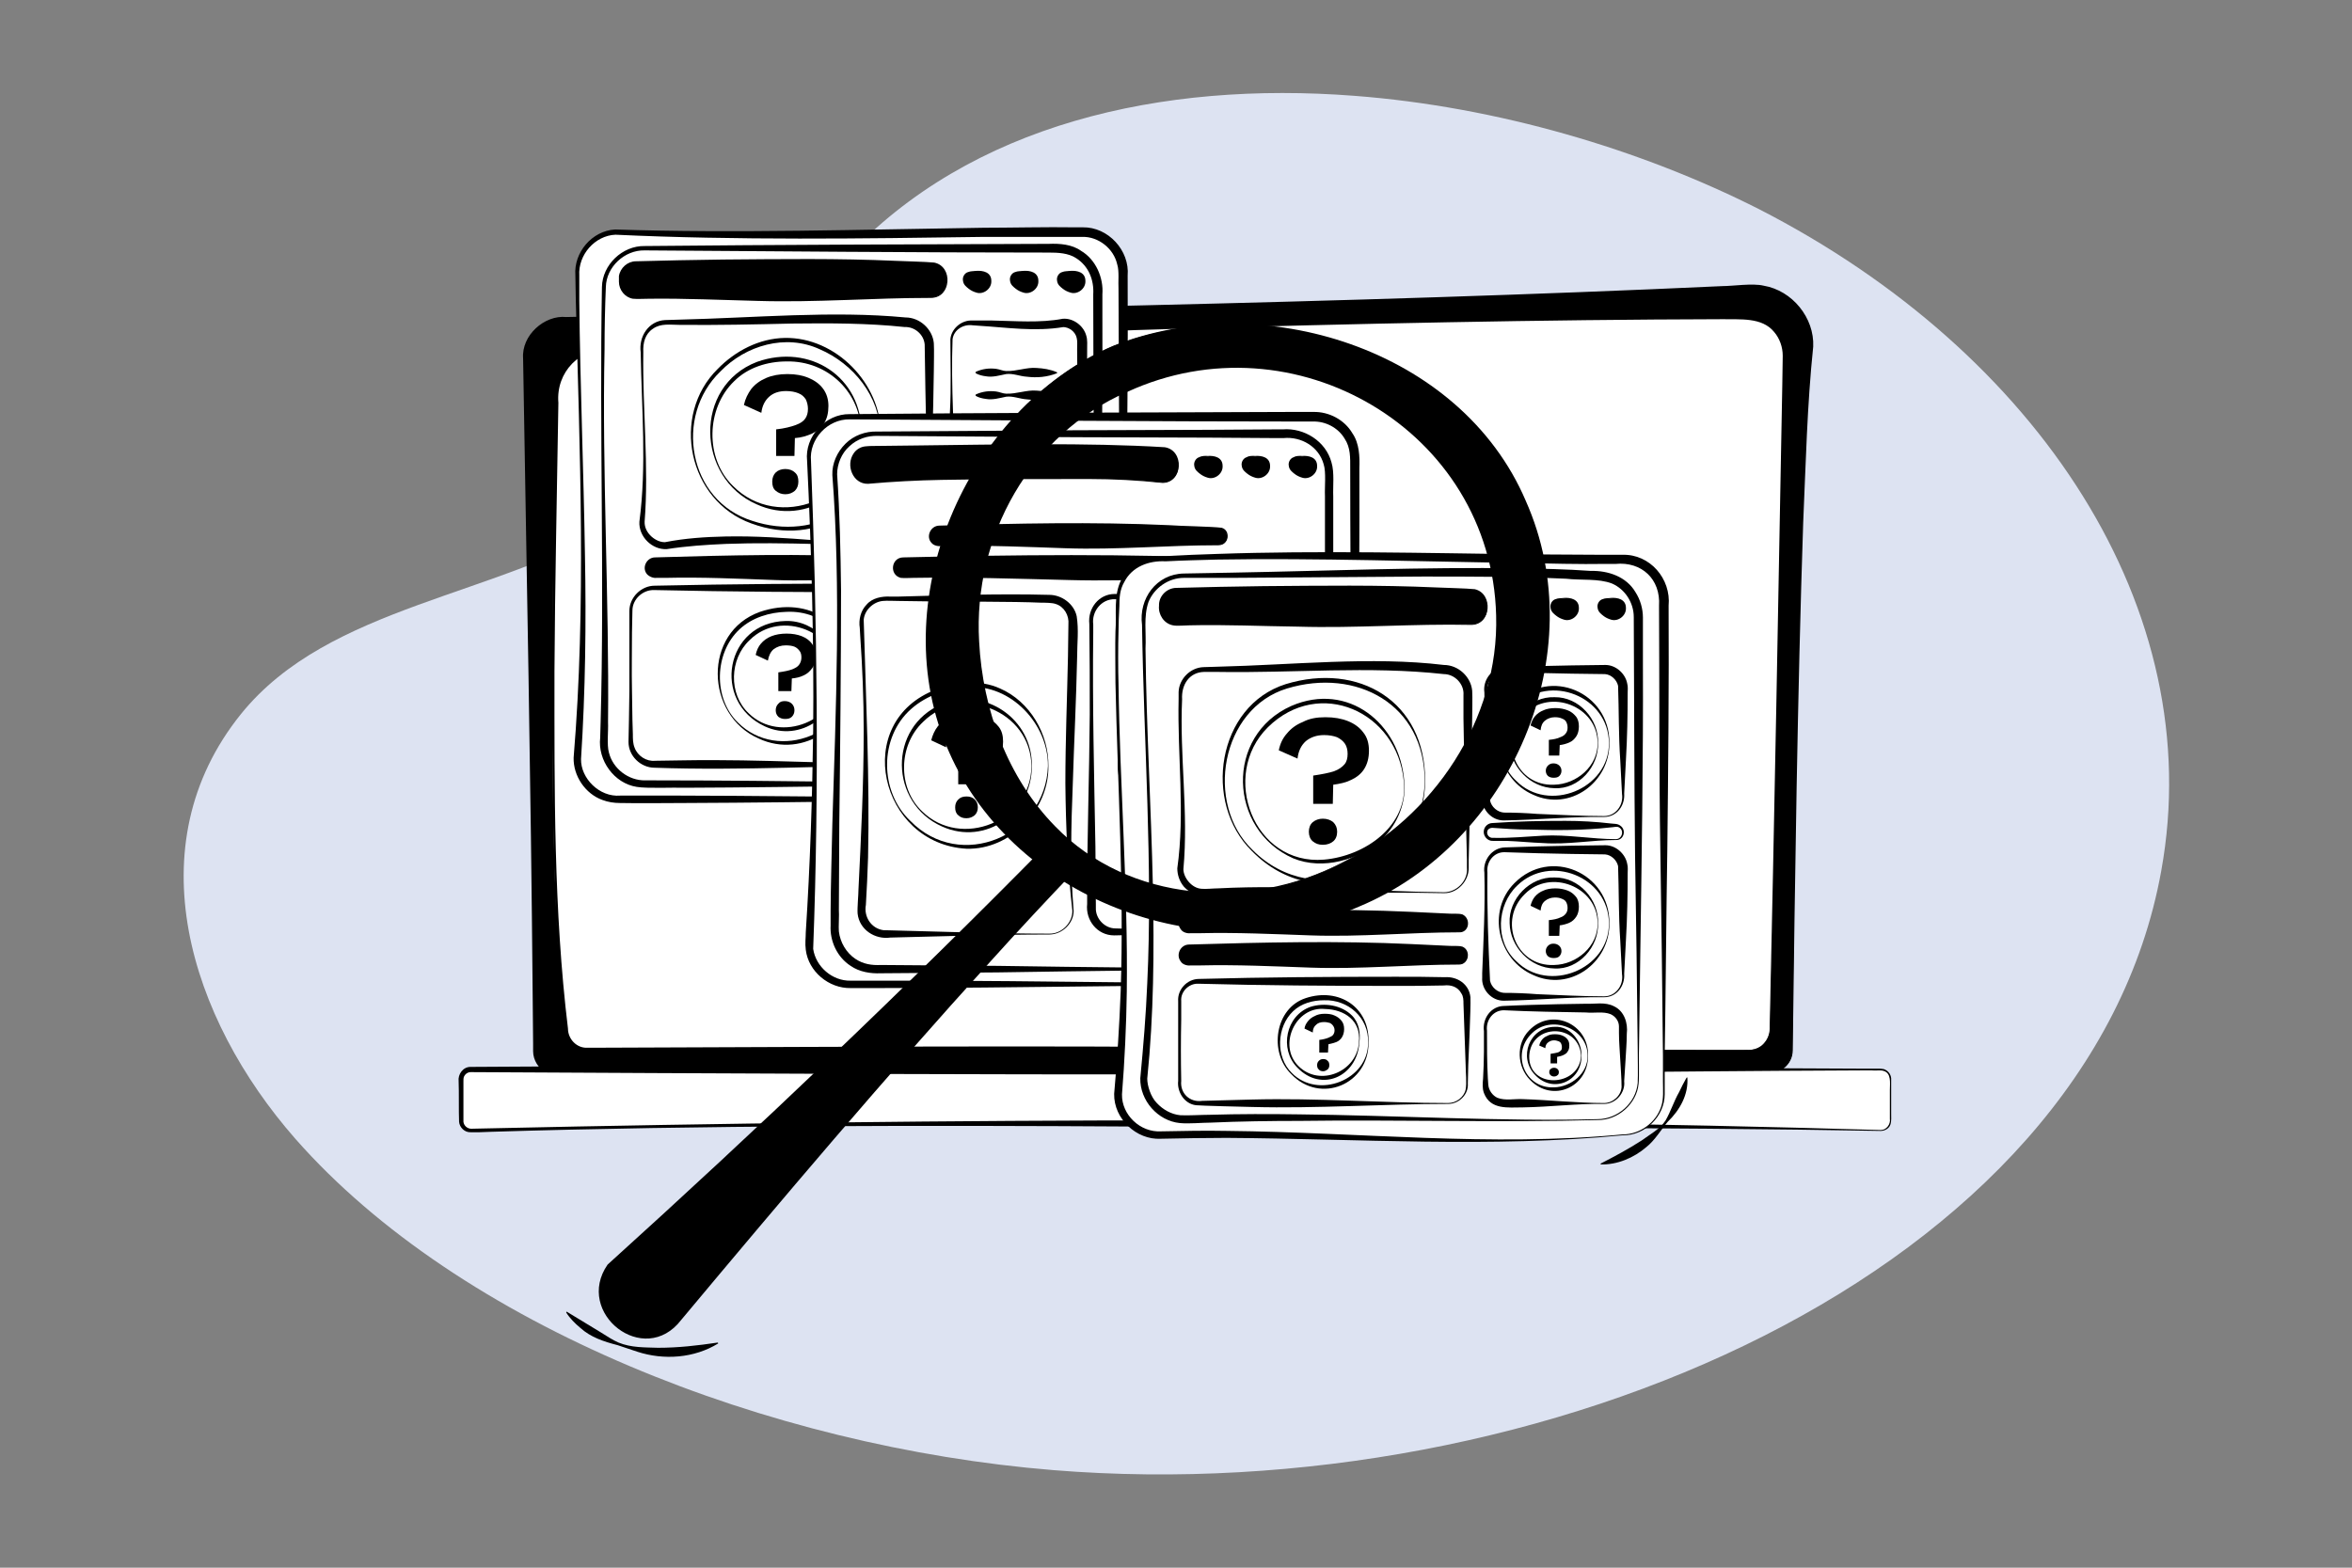 <?xml version="1.0" encoding="UTF-8"?> <!-- Generator: Adobe Illustrator 26.5.0, SVG Export Plug-In . SVG Version: 6.00 Build 0) --> <svg xmlns="http://www.w3.org/2000/svg" xmlns:xlink="http://www.w3.org/1999/xlink" version="1.1" id="Layer_1" x="0px" y="0px" viewBox="0 0 540 360" style="enable-background:new 0 0 540 360;" xml:space="preserve"><rect x="0" y="0" width="540" height="360" fill="#808080" stroke="none"/> <style type="text/css"> .st0{fill:#DDE3F2;} .st1{fill:#FFFFFF;} </style> <g> <path class="st0" d="M310.9,22c-44.1-3.4-88.1,6.4-116.7,37.2c-18.4,19.7-27.3,45.2-51.7,60.4c-28,17.5-66.9,19.2-87.2,44.4 c-24.3,30.2-11.8,69.8,12.5,97.5c37.8,43,108.7,70.8,174.1,76.1c112.5,9.1,237.7-45.5,254.3-137.6c10.9-60-28.2-119.1-92.4-152 C376.7,34.3,343.7,24.5,310.9,22z"></path> </g> <g> <g> <g> <g> <path d="M411.5,241.2c0,2.8-2.3,5.1-5.1,5.1H128c-2.8,0-5.1-2.3-5.1-5.1l-2.3-159.9c0-2.8,3.3-8.3,9.4-7.9 c109.4-1.4,227.8-4.2,272-7c3.6-0.1,7,1.3,9.5,3.8c2.5,2.5,3.9,5.9,3.8,9.5C412.7,101.7,412.3,176.5,411.5,241.2z"></path> <path d="M411.6,241.2c0,3.3-3.1,5.7-6.3,5.3c-1,0-4.4,0-5.5,0c-26.2,0-75.6,0.3-102.4,0.5c-50.5,0.4-110.3,0.2-160.9,0 c0,0-7.3,0-7.3,0c-1.2,0-2.7,0-3.8-0.7c-1.8-0.9-3-2.9-3-4.9c0,0,0-1.8,0-1.8c0-2.2-0.1-8.7-0.1-11c-0.4-48-1.4-98.3-2.2-146.3 c-0.4-5.3,4.9-10,9.9-9.5c86.6-1.7,179-3.1,265.5-7.1c2.3,0,6.9-0.7,9.4-0.1c6.6,1.1,11.7,7.4,11.4,14 c-1.4,13.4-1.7,26.9-2.3,40.4C412.7,158.8,412.1,202,411.6,241.2L411.6,241.2z M411.4,241.2c0.3-37.6,0.6-83.9,1.2-121.3 c0.3-13.4,0.5-27.4,1.9-40.4c0.2-6.5-5.5-12.4-12-12.3c-1.2,0-5.4,0.3-6.8,0.4c-88.5,4.3-177,5.3-265.6,6.2 c-4.3-0.5-8.6,3.1-8.9,7.4c0.6,50.8,1.2,103.7,2.2,154.5c0.1,0.9,0.1,4.5,0.1,5.5c0.1,3,2.8,4.9,5.8,4.5c0,0,7.3,0,7.3,0 c70.3-0.5,149-0.2,219.4,0.3c9.3,0,34.8,0.2,43.9,0.1c0,0,3.7,0,3.7,0s1.8,0,1.8,0C408.3,246.5,411.4,244.4,411.4,241.2 L411.4,241.2z"></path> </g> <g> <path class="st1" d="M406.4,236.2c0,2.7-2.2,4.9-4.9,4.9H134.7c-2.7,0-4.9-2.2-4.9-4.9c-3.8-28.9-3.2-85.8-2.2-145.2 c0.3-8.7,7.9-11.9,12.6-11.7c0.7-0.7,215.5-8.6,260.7-7c2.5,0.1,4.9,0.9,6.7,2.7c1.8,1.8,2.7,4.2,2.7,6.7L406.4,236.2z"></path> <path d="M406.5,236.2c0,3.3-3,5.4-6.1,5c0,0-8.8,0-8.8,0c-60.3,0.1-133.7,1-193.9,0.7c-16.1-0.1-45.8-0.2-61.7-0.3 c-1.5,0-3.3-0.1-4.5-1.2c-1.3-0.9-2.1-2.9-2-4.2c-1.6-13.6-2-27.4-2.4-41.1c-0.7-34-0.2-68.7,0.2-102.8 c-0.5-7.7,5.4-13.8,13.1-13.7c0,0-0.4,0.2-0.4,0.2c0.4-0.2,0.8-0.2,1.2-0.3c0.4-0.1,2.1-0.1,2.5-0.2 c50.2-2.6,107.3-4.4,157.9-5.9c31.4-0.8,62.7-1.7,94.1-1.3c4.5,0.1,10-0.4,13.2,3.7c1.6,1.9,2.5,4.4,2.4,6.8l-0.2,6.7 C409.8,132.5,407.6,191.9,406.5,236.2L406.5,236.2z M406.3,236.2c1-44.4,2.1-103.7,2.9-147.8c0,0,0.1-6.7,0.1-6.7 c0-2-0.7-4-2-5.5c-2.8-3.4-7.8-2.8-11.8-2.9c-83.1,0.2-171.7,3.7-254.9,6.5c0,0-0.4,0.2-0.4,0.2c-7-0.2-12.6,5.4-12,12.5 c-0.3,20-0.8,41.8-0.9,61.6c0,27.3-0.2,54.9,3.1,82.1c0,2.4,2,4.5,4.4,4.4c0,0,1.1,0,1.1,0c28.9-0.1,67.9-0.3,97-0.3 c46.9,0,111.9,0.7,158.7,0.8c0,0,8.8,0,8.8,0c1.5,0.1,2.9,0,4.1-1C405.6,239.1,406.3,237.7,406.3,236.2L406.3,236.2z"></path> </g> </g> <g> <path class="st1" d="M431.8,259.6c-112.8-2.1-221.3-2.4-323.7,0c-1.2,0-2.2-1-2.2-2.2v-9.6c0-1.2,1-2.2,2.2-2.2h323.7 c1.2,0,2.2,1,2.2,2.2v9.6C434.1,258.6,433.1,259.6,431.8,259.6z"></path> <path d="M431.8,259.7c-48.2-0.9-121.3-0.8-170.1-1c-48.7-0.3-100.4-0.3-148.9,1.2c0,0-2.7,0.1-2.7,0.1l-1.3,0c0,0-0.7,0-0.7,0 c-1.4,0.1-2.6-1.1-2.7-2.4c-0.1-2.5,0-6.8-0.1-9.3c-0.2-1.6,1-3.3,2.7-3.3c99-0.6,198.7-0.9,297.8,0.3c0,0,21.3,0.1,21.3,0.1 l2.7,0l1.3,0c0.4,0,0.9,0,1.4,0.1c0.9,0.3,1.6,1.1,1.7,2.1c0,0.9,0,1.8,0,2.7l0,5.3c0,0.8,0.1,1.9-0.2,2.7 C433.7,259.1,432.8,259.7,431.8,259.7L431.8,259.7z M431.8,259.5c1.3,0,2.3-1.3,2.1-2.6c0,0,0-1.3,0-1.3s0-5.3,0-5.3 c0-1.6,0.4-3.9-1.5-4.4c-0.6-0.2-1.9,0-2.6-0.1c0,0-2.7,0-2.7,0c-48.5,0.2-100.5,1-148.9,0.9c-56.7,0.1-113.4-0.2-170.1-0.5 c-0.7,0-1.3,0.4-1.6,1.1c-0.1,0.3-0.1,0.6-0.1,1.1c0,0,0,1.3,0,1.3s0,5.3,0,5.3l0,2.6c0.1,0.9,0.9,1.6,1.8,1.6 c1.1,0,3.5-0.1,4.7-0.1C216.8,256.8,327.7,256.4,431.8,259.5L431.8,259.5z"></path> </g> </g> <g> <g> <g> <g> <path class="st1" d="M248.5,183.5H142c-5.2,0-9.4-4.2-9.4-9.4c2.9-39.7,0.3-75.9,0-111.5c0-5.2,4.2-9.4,9.4-9.4 c35.5,1.6,71.5-0.3,106.5,0c5.2,0,9.4,4.2,9.4,9.4v111.5C257.9,179.3,253.7,183.5,248.5,183.5z"></path> <path d="M248.5,183.6c-28.2,0-62.9,0.7-91,0.8c-5.1,0-10.1,0.1-15.2,0c-1.3,0-2.7-0.2-4-0.7c-3.9-1.4-6.7-5.5-6.6-9.7 c2.9-34.9,1.4-70.1,0.5-105c0,0-0.1-5.8-0.1-5.8c-0.4-5.2,3.8-10.2,9.1-10.5c27.6,0.9,56.9,0,84.7-0.4c5.5,0,15.1-0.2,20.5-0.1 c0,0,1.5,0,1.5,0s0.7,0,0.7,0c5.8-0.1,10.8,5.3,10.3,11.1c0.1,17-0.1,38.3-0.3,55.5c-0.2,11.6-0.4,35.1-0.6,46.7 c0,1.6,0,7.1,0,8.8C258.1,179.3,253.6,183.7,248.5,183.6L248.5,183.6z M248.5,183.4c3.9,0,7.6-2.6,8.7-6.3 c0.7-1.8,0.4-3.8,0.5-5.7c0,0,0-5.8,0-5.8c-0.1-11.7-0.4-35.1-0.6-46.7c-0.2-16.1-0.2-36.6-0.3-52.6c-0.1-1.5,0.2-4.1-0.3-5.6 c-0.8-3.6-4.3-6.4-8-6.3c-1.2,0-3.8,0-5.1,0c-3.6,0-13.7,0-17.5,0c-27.8,0.4-57,0.8-84.6-0.5c-4.7,0.2-8.6,4.6-8.3,9.4 c0,0,0,5.8,0,5.8c0.2,19.4,1,39.1,1.3,58.4c0.3,15.6,0.1,31.2-0.9,46.8c-0.1,4.4,4.2,8.8,9,8.4 C176.1,182.6,214.7,183.3,248.5,183.4L248.5,183.4z"></path> </g> <g> <path class="st1" d="M242.7,180H148c-5.2,0-9.4-4.2-9.4-9.4c0.9-31.9-0.9-60.1,0-104.2c0-5.2,4.2-9.4,9.4-9.4h94.7 c5.2,0,9.4,4.2,9.4,9.4v104.2C252.1,175.8,247.9,180,242.7,180z"></path> <path d="M242.7,180.1c-27.4,0-58.2,0.7-85.6,0.8c-2.4-0.1-8.5,0.2-10.9-0.2c-5.2-0.8-9-6.1-8.4-11.3c0,0,0.1-3.6,0.1-3.6 c0.9-33-0.3-66.9,0.3-99.9c0.1-5.1,4.7-9.5,9.8-9.4c30-0.3,62.7-0.4,92.8-0.5c2.5-0.1,5.3,0.1,7.4,1.6c3.4,2,5.2,6.2,4.9,10 c0,0,0,3.6,0,3.6c0.1,27.5-0.4,58-0.8,85.6c0,0-0.1,14.3-0.1,14.3C252.1,176.1,247.6,180.3,242.7,180.1L242.7,180.1z M242.7,179.9c4.8,0.1,9.1-4,9.2-8.8c0-4.7,0-9.5-0.1-14.3c-0.5-29-0.8-60.4-0.8-89.2c0.2-3.4-1.1-6.5-3.9-8.3 c-1.8-1.2-4.2-1.3-6.3-1.3c-30.1,0-62.8-0.3-92.8-0.5c-4.6-0.1-8.8,3.8-8.9,8.4c-0.2,4.7-0.3,9.5-0.3,14.3 c-0.6,28.3,1.1,57.4,0.8,85.7c0.1,1.8-0.3,5.2,0.2,6.9c0.9,3.7,4.5,6.5,8.4,6.4c0,0,1.8,0,1.8,0 C179.9,179.2,212.7,179.9,242.7,179.9L242.7,179.9z"></path> </g> </g> <g> <path d="M213.8,68.3H146c-2,0-3.6-1.6-3.6-3.6v-0.6c0-2,1.6-3.6,3.6-3.6h67.7c2,0,3.6,1.6,3.6,3.6v0.6 C217.3,66.7,215.7,68.3,213.8,68.3z"></path> <path d="M213.8,68.4c-13.3,0-26.5,1.1-39.8,0.7c-8.3-0.2-16.6-0.6-24.9-0.5c-0.8,0-3,0.1-3.8,0c-1.8-0.3-3.2-2-3.2-3.9 c0-0.4,0-0.9,0-1.3c0.3-1.9,2-3.4,3.9-3.4c6.6-0.2,13.3-0.3,19.9-0.4c13.3-0.1,26.5-0.3,39.8,0.3c2,0.1,6.9,0.2,8.8,0.4 C218.9,61.2,218.4,68.4,213.8,68.4L213.8,68.4z M213.8,68.2c4.2,0,4.7-6.6,0.6-7.3c-2.1-0.1-6.4,0.2-8.6,0.3 c-13.3,0.6-26.5,0.4-39.8,0.3c-6.6-0.1-13.3-0.2-19.9-0.4c-1.6-0.1-3.1,1.4-3.2,3c-0.2,1.8,0.7,3.5,2.5,3.8 c0.7,0.1,2.9,0.1,3.7,0.1c8.3,0.1,16.6-0.3,24.9-0.5C187.2,67.1,200.5,68.2,213.8,68.2L213.8,68.2z"></path> </g> <g> <g> <g> <path d="M224.2,62.3c-1.3,0-2.4,1-2.4,2.2c0,1.2,1.1,2.2,2.4,2.2c1.3,0,2.4-1,2.4-2.2C226.6,63.3,225.5,62.3,224.2,62.3z"></path> <g> <path d="M224.2,62.4c-1.2,0-1.2,1.3-1.5,2.1c-0.1,0.3-0.3,0.9,0.1,1.3c0.7,0.8,2,0.2,2.4-0.5 C225.8,64.5,225.6,62.5,224.2,62.4L224.2,62.4z M224.2,62.2c1.5-0.1,3.4,0.3,3.4,2.3c0.1,1.8-1.8,3.2-3.4,2.7 c-0.7-0.2-1.3-0.5-1.8-0.9c-0.5-0.4-1.2-0.9-1.3-1.8c-0.2-0.9,0.4-1.8,1.1-2C222.9,62.2,223.6,62.3,224.2,62.2L224.2,62.2z"></path> </g> </g> <g> <path d="M235,62.3c-1.3,0-2.4,1-2.4,2.2c0,1.2,1.1,2.2,2.4,2.2c1.3,0,2.4-1,2.4-2.2C237.4,63.3,236.3,62.3,235,62.3z"></path> <g> <path d="M235,62.4c-1.2,0-1.2,1.3-1.5,2.1c-0.1,0.3-0.3,0.9,0.1,1.3c0.7,0.8,2,0.2,2.4-0.5C236.6,64.5,236.4,62.5,235,62.4 L235,62.4z M235,62.2c1.5-0.1,3.4,0.3,3.4,2.3c0.1,1.8-1.8,3.2-3.4,2.7c-0.7-0.2-1.3-0.5-1.8-0.9c-0.5-0.4-1.2-0.9-1.3-1.8 c-0.2-0.9,0.4-1.8,1.1-2C233.7,62.2,234.4,62.3,235,62.2L235,62.2z"></path> </g> </g> <g> <path d="M245.8,62.3c-1.3,0-2.4,1-2.4,2.2c0,1.2,1.1,2.2,2.4,2.2c1.3,0,2.4-1,2.4-2.2C248.2,63.3,247.1,62.3,245.8,62.3z"></path> <g> <path d="M245.8,62.4c-1.2,0-1.2,1.3-1.5,2.1c-0.1,0.3-0.3,0.9,0.1,1.3c0.7,0.8,2,0.2,2.4-0.5 C247.4,64.5,247.2,62.5,245.8,62.4L245.8,62.4z M245.8,62.2c1.5-0.1,3.4,0.3,3.4,2.3c0.1,1.8-1.8,3.2-3.4,2.7 c-0.7-0.2-1.3-0.5-1.8-0.9c-0.5-0.4-1.2-0.9-1.3-1.8c-0.2-0.9,0.4-1.8,1.1-2C244.5,62.2,245.2,62.3,245.8,62.2L245.8,62.2z"></path> </g> </g> </g> </g> <g> <path class="st1" d="M210.6,175.6h-60.3c-3,0-5.4-2.4-5.4-5.4v-29.7c0-3,2.4-5.4,5.4-5.4h60.3c3,0,5.4,2.4,5.4,5.4v29.7 C216,173.1,213.6,175.6,210.6,175.6z"></path> <path d="M210.6,175.7c-20.1,0.1-40.2,1.3-60.3,0.6c-3.2,0-6-2.7-6-5.9c0-1.1,0.1-3.9,0.1-5c0,0,0.1-6.7,0.1-6.7 c0-4.5,0-8.9,0-13.4c0-1.1,0-3.9,0-5c0-3.1,2.7-5.8,5.8-5.8c17.9-0.4,35.7-0.5,53.6-0.5c0,0,6.7,0,6.7,0c1.3,0,2.6,0.4,3.7,1.2 c1.6,1.1,2.7,3,2.7,5c0,1.2-0.1,3.9-0.1,5.1c-0.1,4.2-0.4,15.7-0.6,20.1c0,0-0.1,3.3-0.1,3.3c0,1.1,0.1,2.3-0.4,3.4 C215.1,174.2,212.9,175.7,210.6,175.7L210.6,175.7z M210.6,175.5c2.2,0,4.3-1.5,5-3.6c0.4-1,0.3-2.1,0.3-3.3 c0,0-0.1-3.3-0.1-3.3c-0.2-7-0.5-18.2-0.7-25.1c-0.1-2.3-2.2-4.3-4.6-4.2c0,0-6.7,0-6.7,0c-17.9,0-35.7-0.1-53.6-0.5 c-2.6-0.1-5,2.1-5,4.7c0,1.1-0.1,3.9-0.1,5c0,4.5-0.1,8.9,0,13.4c0,0,0.1,6.7,0.1,6.7l0.1,3.3c0,1.1,0,2.1,0.4,3.1 c0.7,1.9,2.7,3.2,4.7,3l6.7-0.1C174.8,174.3,192.7,175.5,210.6,175.5L210.6,175.5z"></path> </g> <g> <g> <path class="st1" d="M195.7,155.3c0,8.5-6.9,15.3-15.3,15.3c-8.5,0-15.3-6.9-15.3-15.3s5.5-14.9,15.3-15.3 S195.7,146.8,195.7,155.3z"></path> <path d="M195.7,155.3c0.2,11.1-11.2,19.1-21.5,14.3c-12.3-5.4-12.9-24.4,0.3-29.1C185.7,136.7,195.9,143.2,195.7,155.3 L195.7,155.3z M195.6,155.3c0.1-8.5-6.4-15.2-15-14.8c-3.9,0.1-7.9,1.3-10.8,4c-5.8,5.4-6.1,15.8-0.4,21.4 C178.7,175.2,195.6,168.4,195.6,155.3L195.6,155.3z"></path> </g> <g> <circle class="st1" cx="180.4" cy="155.3" r="12.2"></circle> <path d="M192.6,155.3c0.1,8.8-8.8,15.3-17,11.5c-12.3-5.7-9.1-23.9,4.8-24.2C187.2,142.4,192.8,148.7,192.6,155.3L192.6,155.3z M192.5,155.3c0-10.3-13.2-15.5-20.4-8.3c-4.6,4.3-4.9,12.4-0.2,16.8C179.1,170.9,192.6,165.5,192.5,155.3L192.5,155.3z"></path> </g> <g> <path d="M180.6,145.5c1.3,0,2.5,0.2,3.5,0.6c1,0.4,1.8,1,2.3,1.7c0.6,0.8,0.8,1.7,0.8,2.8c0,1.1-0.2,2.1-0.7,2.8 c-0.5,0.7-1.1,1.3-2,1.7c-0.8,0.4-1.7,0.6-2.7,0.7l-0.1,2.9h-3v-4.3c1.4-0.2,2.4-0.4,3.2-0.7c0.7-0.3,1.3-0.6,1.6-1.1 c0.3-0.4,0.5-1,0.5-1.6c0-0.6-0.1-1.1-0.4-1.5c-0.3-0.4-0.7-0.8-1.2-1c-0.5-0.2-1.2-0.3-2-0.3c-1.1,0-2,0.3-2.8,0.9 c-0.7,0.6-1.1,1.5-1.3,2.6l-2.8-1.3c0.2-1,0.6-1.9,1.2-2.6c0.6-0.7,1.4-1.3,2.4-1.7C178.1,145.7,179.3,145.5,180.6,145.5z M180.2,161c0.6,0,1.2,0.2,1.6,0.6c0.4,0.4,0.6,0.9,0.6,1.5c0,0.6-0.2,1.1-0.6,1.5c-0.4,0.4-0.9,0.5-1.6,0.5 c-0.6,0-1.1-0.2-1.5-0.5c-0.4-0.4-0.6-0.9-0.6-1.5c0-0.6,0.2-1.1,0.6-1.5C179.1,161.1,179.6,161,180.2,161z"></path> </g> </g> <g> <path class="st1" d="M244.1,114.8h-21.3c-2.4,0-4.4-1.9-4.4-4.4v-32c0-2.4,1.9-4.4,4.4-4.4c7.5,0.1,15.5,1.2,21.3,0 c2.4,0,4.4,1.9,4.4,4.4v32C248.4,112.8,246.5,114.8,244.1,114.8z"></path> <path d="M244.1,114.9c-6.3,0-13,0.4-19.3,0.6c-0.8,0-2.1,0.1-2.9,0c-2.8-0.3-4.7-3.2-4.3-5.9c0-0.8,0-3.3,0.1-4.1 c0,0,0.4-11,0.4-11c0.3-5.5,0.1-11.1,0.1-16.6c0.2-2.3,2.3-4.2,4.6-4.3c1.2,0,3.6,0,4.9,0c5.4,0.1,11.1,0.6,16.3-0.4 c2.4-0.2,4.8,1.6,5.4,3.9c0.3,0.9,0.2,2.2,0.2,3.1c0,4.7,0,9.5-0.2,14.3c-0.1,4.7-0.4,9.5-0.6,14.3c0,0-0.1,1.4-0.1,1.4 C248.8,112.6,246.6,114.9,244.1,114.9L244.1,114.9z M244.1,114.7c1.9,0,3.6-1.4,4-3.2c0.3-1.5-0.1-4-0.1-5.6 c-0.2-3.8-0.4-7.6-0.5-11.4c-0.1-4.7-0.2-9.5-0.2-14.3c0-0.7,0.1-1.9-0.1-2.6c-0.3-1.4-1.7-2.5-3.2-2.5c0,0,0.2,0,0.2,0 c-6.6,1.1-13,0.1-19.5-0.3c0,0-1.4-0.1-1.4-0.1c-2.1-0.3-4.3,1-4.6,3.2c-0.2,5.4-0.1,11,0.1,16.5c0.1,2,0.4,12,0.4,13.8 c0,0.7,0,2,0,2.6c0.2,1.9,2.1,3.3,4,3.1c0,0,1.4,0,1.4,0C231,114.3,237.8,114.7,244.1,114.7L244.1,114.7z"></path> </g> <g> <g> <path d="M224,85.4c1.5-0.7,3.1-0.9,4.7-0.7c0.8,0.1,1.6,0.5,2.3,0.5c2.4,0.1,4.7-0.9,7-0.7c1.6,0.1,3.1,0.3,4.7,1v0.2 c-2.3,0.9-4.6,1.1-7,0.8c-1.6-0.1-3.1-0.8-4.7-0.6c-1.5,0.3-3.1,0.8-4.7,0.5c-0.8-0.1-1.6-0.3-2.3-0.7V85.4L224,85.4z"></path> </g> <g> <path d="M224,90.6c1.5-0.7,3.1-0.9,4.7-0.7c0.8,0.1,1.6,0.5,2.3,0.5c2.4,0.1,4.7-0.9,7-0.7c1.6,0.1,3.1,0.3,4.7,1v0.2 c-2.3,0.9-4.6,1.1-7,0.8c-1.6-0.1-3.1-0.8-4.7-0.6c-1.5,0.3-3.1,0.8-4.7,0.5c-0.8-0.1-1.6-0.3-2.3-0.7V90.6L224,90.6z"></path> </g> <g> <path d="M224,95.9c1.5-0.7,3.1-0.9,4.7-0.7c0.8,0.1,1.6,0.5,2.3,0.5c2.4,0.1,4.7-0.9,7-0.7c1.6,0.1,3.1,0.3,4.7,1v0.2 c-2.3,0.9-4.6,1.1-7,0.8c-1.6-0.1-3.1-0.8-4.7-0.6c-1.5,0.3-3.1,0.8-4.7,0.5c-0.8-0.1-1.6-0.3-2.3-0.7V95.9L224,95.9z"></path> </g> <g> <path d="M224,101.1c1.5-0.7,3.1-0.9,4.7-0.7c0.8,0.1,1.6,0.5,2.3,0.5c2.4,0.1,4.7-0.9,7-0.7c1.6,0.1,3.1,0.3,4.7,1v0.2 c-2.3,0.9-4.6,1.1-7,0.8c-1.6-0.1-3.1-0.8-4.7-0.6c-1.5,0.3-3.1,0.8-4.7,0.5c-0.8-0.1-1.6-0.3-2.3-0.7 C224,101.3,224,101.1,224,101.1L224,101.1z"></path> </g> </g> <g> <path class="st1" d="M244.1,175.6h-21.3c-2.4,0-4.4-1.9-4.4-4.4v-48.5c0-2.4,1.9-4.4,4.4-4.4h21.3c2.4,0,4.4,1.9,4.4,4.4v48.5 C248.4,173.6,246.5,175.6,244.1,175.6z"></path> <path d="M244.1,175.7c-7,0-13.9,0.3-20.9,0.5c-2,0.2-4.1-0.8-5-2.6c-0.5-0.9-0.6-1.9-0.6-2.9c-0.2-11.3,0.4-22.6,0.5-33.9 c0-3.5,0-7,0-10.4c0-0.9-0.1-3.1,0-3.9c0.1-2.4,2.2-4.6,4.7-4.6c7-0.2,13.9-0.3,20.9-0.4c2.6-0.2,5.3,1.7,5.7,4.4 c0.3,11.8,0.1,23.6-0.3,35.4c0,0-0.4,10.4-0.4,10.4c-0.2,1.7,0.2,3.5-0.4,5.2C247.6,174.5,245.9,175.7,244.1,175.7L244.1,175.7z M244.1,175.5c1.7,0,3.3-1.1,3.9-2.7c0.5-1.6,0.1-3.4,0.2-5.1c0,0-0.4-10.4-0.4-10.4c-0.3-7-0.4-13.9-0.4-20.9 c0-4.5,0-9.1,0.1-13.7c0-2-1.8-3.5-3.8-3.3c-7-0.1-13.9-0.2-20.9-0.4c-1.5-0.1-3.1,0.9-3.7,2.4c-0.5,1.2-0.3,3.6-0.3,5 c0,3.5-0.1,7,0,10.4c0.1,10.4,0.7,20.9,0.6,31.3c0,0,0,2.6,0,2.6s0,0.6,0,0.6c0,1.6,1.2,3.1,2.8,3.5 C229.3,175.3,236.7,175.4,244.1,175.5L244.1,175.5z"></path> </g> <g> <path d="M211.5,132.4h-61.1c-1.1,0-1.9-0.9-1.9-1.9c0-1.1,0.9-1.9,1.9-1.9h61.1c1.1,0,1.9,0.9,1.9,1.9 C213.4,131.6,212.6,132.4,211.5,132.4z"></path> <path d="M211.5,132.5c-11.2,0-22.4,1.1-33.5,0.7c-8.4-0.3-16.8-0.7-25.2-0.5c0,0-2.1,0-2.1,0c-0.7,0.1-1.7-0.3-2.2-0.9 c-1.2-1.5,0-3.8,1.9-3.8c16.8-0.5,33.5-0.9,50.3-0.1c0,0,8.4,0.4,8.4,0.4c1.4,0.2,3.1-0.4,4,1 C214.2,130.6,213.1,132.6,211.5,132.5L211.5,132.5z M211.5,132.3c1.4,0,2.3-1.7,1.4-2.8c-0.9-1.2-2.6-0.6-3.8-0.6 c0,0-8.4,0.4-8.4,0.4c-16.8,0.8-33.5,0.4-50.3-0.1c-2,0-1.8,3.1,0.3,2.9c9.1,0.2,18.2-0.2,27.2-0.5 C189.2,131.2,200.4,132.3,211.5,132.3L211.5,132.3z"></path> </g> <g> <g> <path class="st1" d="M207.9,125.3c-17.8,0-37.7-3-54.9,0c-3,0-5.5-2.5-5.5-5.5c1.4-13.6,0-26.2,0-40.2c0-3,2.5-5.5,5.5-5.5 c18.5,0.1,38-1.8,54.9,0c3,0,5.5,2.5,5.5,5.5v40.2C213.4,122.8,211,125.3,207.9,125.3z"></path> <path d="M207.9,125.4c-13.7-0.1-27.5-1-41.2-0.5c-4.6,0.2-9.1,0.5-13.6,1.2c-3.4,0.2-6.5-2.9-6.3-6.3c1.7-12.9,0.5-26,0.3-38.9 c-0.5-3.6,1.8-7.2,5.6-7.4c0,0,3.3-0.1,3.3-0.1c17.1-0.4,35.2-2.1,51.9-0.5c3.3,0,6.2,2.7,6.5,5.9c0.1,1.7,0,4.7,0,6.4 c-0.1,9.8-0.6,22.5-0.8,32.4c0,0,0,1.8,0,1.8C213.8,122.6,211.1,125.5,207.9,125.4L207.9,125.4z M207.9,125.2 c3,0,5.6-2.7,5.3-5.7c0-1.1-0.1-4.2-0.1-5.4c0,0-0.4-14.4-0.4-14.4c-0.2-6.8-0.3-13.8-0.4-20.6c-0.2-2.3-2.3-4.1-4.6-4 c-8.5-0.9-17.2-0.9-25.8-0.8c-8.6,0.2-17.3,0.4-26,0.3c-2,0-4.2-0.4-6,0.9c-1.8,1.2-2.3,3.2-2.2,5.4 c-0.2,12.9,1.3,26.3,0.3,38.9c-0.1,2.7,2.7,4.8,4.7,4.7c4.6-0.9,9.2-1.2,13.8-1.3C180.5,122.9,194.2,125.2,207.9,125.2 L207.9,125.2z"></path> </g> <g> <g> <path class="st1" d="M202.1,99.7c0,12-8.2,22.1-21.7,21.7c-13.4-0.4-21.7-9.7-21.7-21.7S169.9,78,180.5,78 S202.1,87.7,202.1,99.7z"></path> <path d="M202.2,99.7c0.1,16.6-14.3,26.2-29.7,20.5c-14.5-5.2-18.6-24.8-7.7-35.5c4-4.1,9.5-7,15.4-7.1 C191.9,77.4,202.3,88.1,202.2,99.7L202.2,99.7z M202.1,99.7c0-8.6-6.2-16.2-13.9-19.5c-7.8-3.6-17-0.9-22.8,5.1 c-10.7,10.3-7.4,29.7,7.3,34.3C187.4,124.5,202.1,115.8,202.1,99.7L202.1,99.7z"></path> </g> <g> <circle class="st1" cx="180.5" cy="99.7" r="17.2"></circle> <path d="M197.8,99.7c0.2,12.5-12.6,21.4-24.1,16.1c-13.9-6.1-14.5-27.1,0.1-32.7C185.9,78.8,198,86.5,197.8,99.7L197.8,99.7z M197.7,99.7c0.1-9.5-7.6-16.9-17.1-16.7c-4.4,0-8.9,1.4-12,4.5c-6.5,6.2-6.8,17.8-0.3,24.1 C178.7,122.1,197.6,114.6,197.7,99.7L197.7,99.7z"></path> </g> <g> <path d="M180.8,85.9c1.9,0,3.5,0.3,4.9,0.9c1.4,0.6,2.5,1.4,3.3,2.5c0.8,1.1,1.2,2.4,1.2,3.9c0,1.6-0.3,2.9-1,4 c-0.7,1-1.6,1.8-2.8,2.4c-1.2,0.5-2.4,0.9-3.9,1l-0.1,4.1h-4.2v-6.1c1.9-0.2,3.4-0.6,4.5-1c1.1-0.4,1.8-0.9,2.2-1.5 c0.4-0.6,0.6-1.3,0.6-2.2c0-0.8-0.2-1.6-0.5-2.2c-0.4-0.6-0.9-1.1-1.7-1.4c-0.7-0.3-1.7-0.5-2.8-0.5c-1.6,0-2.9,0.4-3.9,1.3 c-1,0.9-1.6,2.1-1.8,3.7l-4-1.8c0.3-1.4,0.9-2.6,1.7-3.7c0.9-1.1,2-1.9,3.4-2.5C177.3,86.2,178.9,85.9,180.8,85.9z M180.3,107.7c0.9,0,1.7,0.3,2.2,0.8c0.6,0.5,0.8,1.2,0.8,2.1c0,0.9-0.3,1.6-0.8,2.1c-0.6,0.5-1.3,0.8-2.2,0.8 c-0.9,0-1.6-0.3-2.2-0.8c-0.6-0.5-0.8-1.2-0.8-2.1c0-0.9,0.3-1.6,0.8-2.1C178.6,108,179.4,107.7,180.3,107.7z"></path> </g> </g> </g> </g> <g> <g> <g> <path class="st1" d="M301.7,226H195.1c-5.2,0-9.4-4.2-9.4-9.4c2-33.7,1.7-71.4,0-111.5c0-5.2,4.2-9.4,9.4-9.4h106.5 c5.2,0,9.4,4.2,9.4,9.4v111.5C311,221.8,306.8,226,301.7,226z"></path> <path d="M301.7,226.1c-32.5,0-68.1,0.8-100.6,0.8c-1.1,0-4.7,0-5.8,0c-5,0.1-9.7-3.8-10.3-8.8c-0.2-1.5,0-2.7,0-4 c1-15.5,1.5-30.9,1.7-46.4c0.2-20.6-0.4-41.2-1.4-61.9c-0.6-5.5,4.2-10.8,9.8-10.7c32.5-0.3,67.9-0.4,100.6-0.5 c1,0,4.7,0,5.8,0c3.6-0.1,7.2,1.8,9,4.9c1.6,2.3,1.7,5.4,1.6,8c0.1,29.8-0.4,62.9-0.8,92.8c-0.1,5.2-0.1,10.3-0.1,15.5 C311.6,221.2,307.1,226.2,301.7,226.1L301.7,226.1z M301.7,225.9c5.3,0.1,9.7-4.8,9.2-10c0-5.2,0-10.3-0.1-15.5 c-0.4-30-0.8-63-0.8-92.8c0-2.5,0.1-4.8-1.3-6.9c-1.5-2.5-4.4-4-7.3-3.9c0,0-1.9,0-1.9,0c-34,0-70.5-0.3-104.4-0.5 c-5-0.1-9.4,4.5-8.9,9.6c1.4,37.2,1.9,74.8,0.5,112c0.6,4.1,4.4,7.4,8.6,7.3c0,0,1.9,0,1.9,0c2.4,0,9.1,0,11.6,0 C238.6,225.2,271.9,225.9,301.7,225.9L301.7,225.9z"></path> </g> <g> <path class="st1" d="M295.8,222.5h-94.7c-5.2,0-9.4-4.2-9.4-9.4c0-37.6,2.3-73.6,0-104.2c0-5.2,4.2-9.4,9.4-9.4h94.7 c5.2,0,9.4,4.2,9.4,9.4v104.2C305.2,218.3,301,222.5,295.8,222.5z"></path> <path d="M295.8,222.6c-19.3,0-47.6,0.4-66.8,0.7c0,0-13.4,0.1-13.4,0.1s-13.4,0.1-13.4,0.1c-2.3,0.1-4.9-0.3-6.9-1.7 c-3.1-2-4.8-5.7-4.6-9.3c0,0,0-3.3,0-3.3c0-4.4,0.3-15.5,0.4-20c0.8-25.9,2-54.4,0-80.1c-0.1-2.7,1.1-5.3,3-7.2 c1.9-1.9,4.6-2.9,7.3-2.8l15.2-0.1l30.4-0.2c0,0,30.4-0.1,30.4-0.1l15.2-0.1c0,0,1.9,0,1.9,0c4.9-0.4,9.9,2.7,11.2,7.6 c0.7,2.3,0.3,5.5,0.4,7.8c0,4.7,0,17.9,0,22.8c0,17.6-0.5,42.9-0.7,60.8c-0.1,5.1-0.1,10.1-0.1,15.2 C305.7,217.9,301.1,222.8,295.8,222.6L295.8,222.6z M295.8,222.4c5.1,0.1,9.5-4.6,9.2-9.7c0-5.1,0-10.1-0.1-15.2 c-0.4-17.9-0.5-43.1-0.7-60.8c0-4.9,0-18,0-22.8c-0.1-1.9,0.3-5.5-0.3-7.3c-1.1-4-5.1-6.4-9.2-6c0,0-1.9,0-1.9,0 s-15.2-0.1-15.2-0.1l-30.4-0.1c0,0-30.4-0.2-30.4-0.2s-15.2-0.1-15.2-0.1c-2.4-0.1-4.8,0.7-6.6,2.4c-1.8,1.6-2.8,4.1-2.8,6.4 c0.6,8.9,0.8,17.8,0.9,26.7c0,15.5-0.2,37.7-0.4,53.4c0,4.3-0.1,15.8-0.1,20c0.1,0.8-0.1,4.1,0,4.9c0.3,2.5,1.7,4.9,3.8,6.3 c1.8,1.2,3.7,1.5,5.9,1.4c0,0,13.4,0.1,13.4,0.1s13.4,0.1,13.4,0.1C248.2,222.1,276.6,222.4,295.8,222.4L295.8,222.4z"></path> </g> </g> <g> <path d="M266.9,110.8c-20.9-2.3-43.7-2-67.7,0c-2,0-3.6-1.6-3.6-3.6v-0.6c0-2,1.6-3.6,3.6-3.6c23.8,0.3,46.8-0.1,67.7,0 c2,0,3.6,1.6,3.6,3.6v0.6C270.5,109.2,268.9,110.8,266.9,110.8z"></path> <path d="M266.9,110.9c-5.5-0.6-11.4-0.9-16.9-0.9c-11.3,0-22.6,0-33.8,0.2c-5.6,0.1-11.3,0.4-16.9,0.9c-3.5,0.1-5.2-4.3-3.3-7 c0.6-0.9,1.6-1.5,2.7-1.6c0.9-0.1,2-0.1,2.9-0.1c1.8,0,6.7-0.1,8.6-0.1c18-0.2,39.3-0.7,57.2,0.4 C272,103.4,271.6,110.9,266.9,110.9L266.9,110.9z M266.9,110.7c3.1,0,4.4-3.9,2.7-6.1c-0.6-0.7-1.4-1.1-2.3-1.2 c-3.7,0.1-7.6,0.2-11.4,0.4c-17.2,0.5-34.3,0.4-51.5,0c-0.8,0-3.5-0.1-4.3-0.2c-1.7-0.3-3.5,0.4-4,2.2c-0.6,2.2,0.6,4.6,3,4.7 c11.3-0.7,22.6-2.1,33.9-2.2C244.2,108.1,255.8,109.5,266.9,110.7L266.9,110.7z"></path> </g> <g> <g> <g> <path d="M277.3,104.8c-1.3,0-2.4,1-2.4,2.2c0,1.2,1.1,2.2,2.4,2.2c1.3,0,2.4-1,2.4-2.2C279.7,105.8,278.6,104.8,277.3,104.8z"></path> <g> <path d="M277.3,104.9c-1.2,0-1.2,1.3-1.5,2.1c-0.1,0.3-0.3,0.9,0.1,1.3c0.7,0.8,2,0.2,2.4-0.5 C278.9,106.9,278.7,105,277.3,104.9L277.3,104.9z M277.3,104.7c1.5-0.1,3.4,0.3,3.4,2.3c0.1,1.8-1.8,3.2-3.4,2.7 c-0.7-0.2-1.3-0.5-1.8-0.9c-0.5-0.4-1.2-0.9-1.3-1.8c-0.2-0.9,0.4-1.8,1.1-2C276.1,104.6,276.8,104.7,277.3,104.7 L277.3,104.7z"></path> </g> </g> <g> <path d="M288.2,104.8c-1.3,0-2.4,1-2.4,2.2c0,1.2,1.1,2.2,2.4,2.2s2.4-1,2.4-2.2C290.5,105.8,289.5,104.8,288.2,104.8z"></path> <g> <path d="M288.2,104.9c-1.2,0-1.2,1.3-1.5,2.1c-0.1,0.3-0.3,0.9,0.1,1.3c0.7,0.8,2,0.2,2.4-0.5 C289.7,106.9,289.6,105,288.2,104.9L288.2,104.9z M288.2,104.7c1.5-0.1,3.4,0.3,3.4,2.3c0.1,1.8-1.8,3.2-3.4,2.7 c-0.7-0.2-1.3-0.5-1.8-0.9c-0.5-0.4-1.2-0.9-1.3-1.8c-0.2-0.9,0.4-1.8,1.1-2C286.9,104.6,287.6,104.7,288.2,104.7 L288.2,104.7z"></path> </g> </g> <g> <path d="M299,104.8c-1.3,0-2.4,1-2.4,2.2c0,1.2,1.1,2.2,2.4,2.2s2.4-1,2.4-2.2C301.3,105.8,300.3,104.8,299,104.8z"></path> <g> <path d="M299,104.9c-1.2,0-1.2,1.3-1.5,2.1c-0.1,0.3-0.3,0.9,0.1,1.3c0.7,0.8,2,0.2,2.4-0.5C300.5,106.9,300.4,105,299,104.9 L299,104.9z M299,104.7c1.5-0.1,3.4,0.3,3.4,2.3c0.1,1.8-1.8,3.2-3.4,2.7c-0.7-0.2-1.3-0.5-1.8-0.9c-0.5-0.4-1.2-0.9-1.3-1.8 c-0.2-0.9,0.4-1.8,1.1-2C297.7,104.6,298.4,104.7,299,104.7L299,104.7z"></path> </g> </g> </g> </g> <g> <path d="M289.6,132.4h-82.2c-1.1,0-1.9-0.9-1.9-1.9s0.9-1.9,1.9-1.9h82.2c1.1,0,1.9,0.9,1.9,1.9S290.6,132.4,289.6,132.4z"></path> <path d="M289.6,132.5c-14.7,0-29.4,1.1-44.1,0.7c-11.9-0.3-23.9-0.7-35.8-0.5c-0.8,0-2,0.1-2.9,0c-2.7-0.7-2.2-4.7,0.6-4.7 c25.7-0.6,51.5-0.9,77.2,0.3c0,0,2.8,0.1,2.8,0.1c0.7,0.1,2.1,0,2.8,0.1C292.4,129.2,292,132.5,289.6,132.5L289.6,132.5z M289.6,132.3c2,0,2.5-3,0.5-3.5c-3.5-0.1-12.8,0.4-16.5,0.4c-22,0.8-44.1,0.4-66.2-0.1c-1.6,0-2,2.3-0.4,2.8 c0.6,0.1,2,0.1,2.6,0.1c11.9,0.2,23.9-0.2,35.8-0.5C260.2,131.2,274.9,132.3,289.6,132.3L289.6,132.3z"></path> </g> <g> <path d="M279.8,125.1h-64.2c-1.1,0-1.9-0.9-1.9-1.9s0.9-1.9,1.9-1.9h64.2c1.1,0,1.9,0.9,1.9,1.9 C281.8,124.2,280.9,125.1,279.8,125.1z"></path> <path d="M279.8,125.2c-11.7,0-23.4,1.1-35.1,0.7c-8.8-0.3-17.6-0.7-26.3-0.5c0,0-2.2,0-2.2,0c-0.8,0.1-1.8-0.1-2.3-0.7 c-1.4-1.4-0.3-4,1.8-4c17.6-0.5,35.1-0.9,52.7-0.1c2.3,0.2,9.9,0.3,12.1,0.6C282.6,121.8,282.2,125.2,279.8,125.2L279.8,125.2z M279.8,125c1.5,0,2.4-1.9,1.3-3c-1-1-2.8-0.4-4.1-0.5c0,0-8.8,0.4-8.8,0.4c-17.6,0.8-35.1,0.4-52.7-0.1c-1.6,0-2,2.3-0.4,2.8 c0.6,0.2,2.6,0.1,3.2,0.1c8.8,0.2,17.6-0.2,26.3-0.5C256.4,123.9,268.1,125,279.8,125L279.8,125z"></path> </g> <g> <g> <path class="st1" d="M240.9,214.5h-37.7c-3,0-5.4-2.4-5.4-5.4c1.3-22,1.3-44.1,0-66.1c0-3,2.4-5.4,5.4-5.4 c12.6,0,25.7-0.4,37.7,0c3,0,5.4,2.4,5.4,5.4c0,22.1-2.2,44.5,0,66.1C246.3,212,243.9,214.5,240.9,214.5z"></path> <path d="M240.9,214.6c-12.1,0-24.4,0.4-36.5,0.7c-3.5,0.5-7.1-1.8-7.5-5.5c-0.1-1.3,0.2-4.3,0.2-5.6 c0.6-12.1,1.2-24.3,1.2-36.4c0-7.3-0.3-14.6-0.8-21.8c0,0-0.1-1.8-0.1-1.8c-0.3-1.9,0.2-4,1.6-5.4c1.3-1.5,3.5-1.9,5.4-1.8 c0,0,1.8,0,1.8,0c11.5-0.3,23.2-0.7,34.7-0.4c2.9,0,5.7,2.1,6.3,4.9c0.5,3.2,0.1,6.2,0.1,9.4c-0.2,9.7-0.7,19.5-1,29.2 c-0.4,9.7-0.6,19.4,0.2,29.1C246.5,212,243.9,214.6,240.9,214.6L240.9,214.6z M240.9,214.4c2.8,0.1,5.4-2.5,5.3-5.3 c-1.1-9.7-1.5-19.4-1.6-29.2c0-9.7,0.4-19.5,0.6-29.2c0,0,0.1-7.3,0.1-7.3c0.2-2.1-1-4.1-2.9-4.7c-0.8-0.3-2.4-0.3-3.3-0.3 c-6.7-0.3-18.6-0.2-25.5-0.3c0,0-7.3-0.1-7.3-0.1c-1,0-2.7-0.1-3.6,0c-2.2,0.2-4.2,2.1-4.4,4.3c0.5,17.9,1.4,36.8,1,54.6 c-0.1,3.5-0.3,7.4-0.5,10.9c-0.5,2.7,1.2,5.4,4,5.8C215.3,213.9,228.3,214.4,240.9,214.4L240.9,214.4z"></path> </g> </g> <g> <g> <path class="st1" d="M293.6,214h-37.7c-3,0-5.4-2.4-5.4-5.4c0-22.9,0-45.1,0-66.1c0-3,2.4-5.4,5.4-5.4h37.7 c3,0,5.4,2.4,5.4,5.4v66.1C299,211.6,296.6,214,293.6,214z"></path> <path d="M293.6,214.1c-12.6,0-25.2,0.5-37.8,0.7c-3.9,0-6.6-3.5-6.2-7.2c0,0,0-1.9,0-1.9c0-13.8,0.5-27.8,0.6-41.6 c0-6.9,0-13.9-0.1-20.8c-0.4-3.6,2.2-6.9,5.8-6.9c10.1-0.2,20.1-0.3,30.2-0.4c0,0,7.6,0,7.6,0c4,0.1,6.7,3.6,6.4,7.4 c0,14.4,0,29-0.4,43.4c0,0-0.4,15.1-0.4,15.1c0,1.1-0.1,4.5-0.1,5.7C299.6,211,297,214.2,293.6,214.1L293.6,214.1z M293.6,213.9c3.3,0,5.7-3.1,5.3-6.2c0-1.1-0.1-4.5-0.1-5.7c0,0-0.4-15.1-0.4-15.1c-0.4-14.4-0.4-29-0.4-43.4c0,0,0-0.9,0-0.9 c0.1-2.4-1.9-4.5-4.3-4.5c0,0-7.5-0.1-7.5-0.1c-10.1-0.1-20.1-0.2-30.2-0.4c-3.1-0.1-5.4,2.8-5,5.8c0,0,0,1.9,0,1.9 c-0.2,16.4,0.2,32.7,0.5,49.1c0,3.4,0.1,9.8,0.1,13.2c0,0,0,0.9,0,0.9c-0.1,2.4,2,4.7,4.5,4.7 C268.4,213.5,281.1,214,293.6,213.9L293.6,213.9z"></path> </g> </g> <g> <g> <path class="st1" d="M240.6,175.9c0,10.3-9,18.7-18.6,18.6c-9.5-0.1-18.4-8.3-18.6-18.6c-0.2-10.2,6.8-17.7,18.6-18.6 C232.3,156.6,240.6,165.7,240.6,175.9z"></path> <path d="M240.7,175.9c0.2,9.9-8.6,19.3-18.8,19c-19.9-1.1-26.6-29.2-6.9-36.6c4.6-1.7,10-2.3,14.6-0.2 C236.5,161.1,240.8,168.6,240.7,175.9L240.7,175.9z M240.6,175.9c0.1-9.6-8.5-18.8-18.3-18.1c-4.7,0.3-9.5,1.8-13.1,5 c-7.4,6.5-7.3,19-0.2,25.7C220.5,200.3,240.1,191.9,240.6,175.9L240.6,175.9z"></path> </g> <g> <path class="st1" d="M236.8,175.9c0,8.2-6.6,14.8-14.8,14.8c-8.2,0-14.8-6.6-14.8-14.8c0-8.2,6.6-14.8,14.8-14.8 C230.2,161.2,236.8,167.8,236.8,175.9z"></path> <path d="M236.9,175.9c0.1,10.7-10.6,18.4-20.6,13.9c-12.1-5.4-12.5-22.8-0.1-28.1C226.2,157.6,237.1,165.2,236.9,175.9 L236.9,175.9z M236.8,175.9c-0.1-12.6-16-19-24.9-10.1c-5.6,5.3-5.9,15.1-0.2,20.5C220.6,195.1,236.8,188.6,236.8,175.9 L236.8,175.9z"></path> </g> <g> <path d="M222.3,164.1c1.6,0,3,0.2,4.2,0.7c1.2,0.5,2.1,1.2,2.8,2.1c0.7,0.9,1,2,1,3.4c0,1.4-0.3,2.5-0.9,3.4 c-0.6,0.9-1.4,1.6-2.4,2c-1,0.5-2.1,0.7-3.3,0.9l-0.1,3.5h-3.6v-5.3c1.6-0.2,2.9-0.5,3.8-0.8c0.9-0.3,1.5-0.8,1.9-1.3 c0.4-0.5,0.6-1.2,0.6-1.9c0-0.7-0.2-1.3-0.5-1.9c-0.3-0.5-0.8-0.9-1.4-1.2c-0.6-0.3-1.4-0.4-2.4-0.4c-1.4,0-2.5,0.4-3.3,1.1 c-0.9,0.8-1.4,1.8-1.5,3.2l-3.4-1.6c0.3-1.2,0.8-2.3,1.5-3.2c0.7-0.9,1.7-1.6,2.9-2.1C219.3,164.4,220.7,164.1,222.3,164.1z M221.9,182.9c0.8,0,1.4,0.2,1.9,0.7c0.5,0.5,0.7,1.1,0.7,1.8c0,0.7-0.2,1.3-0.7,1.8c-0.5,0.4-1.1,0.7-1.9,0.7 c-0.8,0-1.4-0.2-1.9-0.7c-0.5-0.4-0.7-1-0.7-1.8c0-0.7,0.2-1.3,0.7-1.8C220.5,183.1,221.1,182.9,221.9,182.9z"></path> </g> </g> <g> <g> <circle class="st1" cx="274.8" cy="175.5" r="17.9"></circle> <path d="M292.7,175.5c0.1,12.9-12.9,22.1-24.9,16.8c-14.7-6.5-15.1-27.4-0.1-33.8C279.8,153.4,292.9,162.6,292.7,175.5 L292.7,175.5z M292.6,175.5c-0.1-15.4-19.3-23.1-30.2-12.3c-6.8,6.4-7.1,18.3-0.2,24.8C273.1,198.8,292.6,190.9,292.6,175.5 L292.6,175.5z"></path> </g> <g> <circle class="st1" cx="274.8" cy="175.5" r="14.2"></circle> <path d="M289,175.5c0.1,10.3-10.2,17.7-19.8,13.4c-9.2-4-12.1-16.6-4.8-23.8C273.7,155.8,289.1,162.5,289,175.5L289,175.5z M288.9,175.5c-0.1-12.1-15.4-18.2-23.9-9.7c-8.9,8.8-2.9,23.8,9.7,23.5C282.1,189.4,289.1,183.1,288.9,175.5L288.9,175.5z"></path> </g> <g> <path d="M275,164.2c1.5,0,2.9,0.2,4,0.7c1.2,0.5,2.1,1.1,2.7,2c0.7,0.9,1,2,1,3.2c0,1.3-0.3,2.4-0.9,3.3 c-0.6,0.9-1.3,1.5-2.3,1.9c-1,0.4-2,0.7-3.2,0.9l-0.1,3.4h-3.5v-5.1c1.6-0.2,2.8-0.5,3.7-0.8c0.9-0.3,1.5-0.8,1.8-1.3 c0.4-0.5,0.5-1.1,0.5-1.8c0-0.7-0.2-1.3-0.5-1.8c-0.3-0.5-0.8-0.9-1.4-1.1c-0.6-0.3-1.4-0.4-2.3-0.4c-1.3,0-2.4,0.4-3.2,1.1 c-0.8,0.7-1.3,1.8-1.5,3.1l-3.3-1.5c0.2-1.2,0.7-2.2,1.4-3c0.7-0.9,1.6-1.6,2.8-2C272.1,164.4,273.5,164.2,275,164.2z M274.6,182.2c0.8,0,1.4,0.2,1.8,0.7c0.5,0.4,0.7,1,0.7,1.7c0,0.7-0.2,1.3-0.7,1.7c-0.5,0.4-1.1,0.6-1.8,0.6 c-0.7,0-1.3-0.2-1.8-0.6c-0.5-0.4-0.7-1-0.7-1.7c0-0.7,0.2-1.3,0.7-1.7C273.2,182.4,273.8,182.2,274.6,182.2z"></path> </g> </g> </g> <g> <g> <g> <path class="st1" d="M372.6,260.6c-35.2,3.4-71.1-1-106.5,0c-5.2,0-9.4-4.2-9.4-9.4c3.9-41.8-1.5-80.6,0-113.5 c0-5.2,4.2-9.4,9.4-9.4c35.6-1.8,71.4,0.3,106.5,0c5.2,0,9.4,4.2,9.4,9.4v113.5C382,256.4,377.8,260.6,372.6,260.6z"></path> <path d="M372.6,260.7c-30.2,2.9-60.7,0.8-91,0.6c-5,0-10.1,0.1-15.1,0.2c-5.6,0.3-10.8-4.6-10.7-10.3 c0.7-7.8,1.2-15.7,1.5-23.6c0.8-23.6-0.7-47.2-1.2-70.8c0-2.9-0.1-8.9,0-11.8c0.3-3.9-0.5-8.2,1.3-11.8 c1.9-3.9,6.2-5.6,10.3-5.5c3.9-0.2,7.9-0.4,11.8-0.5c22.7-0.8,48-0.2,70.9,0.1c3.8,0,14,0.1,17.7,0.1c0.7,0,3.7,0,4.4,0 c6.3-0.2,11.2,5.5,10.6,11.7c0.1,17.2-0.1,38.7-0.3,56.1c-0.2,11.8-0.4,35.5-0.6,47.2c0,1.7,0,7.2,0,8.9 C382.2,256.3,377.7,260.8,372.6,260.7L372.6,260.7z M372.6,260.5c3.9,0,7.6-2.7,8.8-6.4c0.6-1.8,0.4-3.8,0.4-5.8 c0,0,0-5.9,0-5.9c-0.1-11.8-0.4-35.4-0.6-47.2c-0.3-17.4-0.2-38.8-0.3-56.1c0.4-6.1-4-10.2-10-9.6c0,0-3,0-3,0 c-3.9,0.1-13.7-0.1-17.7-0.2c-22.9-0.3-48.1-1.2-70.8-0.8c-3.9,0.1-7.9,0.2-11.8,0.4c-3.8-0.2-7.7,1.2-9.5,4.8 c-1,1.7-1.1,3.6-1.1,5.5c-0.1,2-0.2,3.9-0.2,5.9c-0.1,3-0.1,8.8,0,11.8c0.3,23.6,2.2,47.2,1.9,70.8c-0.1,7.8-0.5,16.1-1.1,23.6 c-0.1,4.7,4.2,8.8,9,8.5c5.1-0.1,10.1-0.2,15.2-0.1C312,260,342.3,263.4,372.6,260.5L372.6,260.5z"></path> </g> <g> <path class="st1" d="M366.8,257.1c-29.4,0.8-61.9-1.4-94.7,0c-5.2,0-9.4-4.2-9.4-9.4c3.8-37.5,0-72.4,0-106.1 c0-5.2,4.2-9.4,9.4-9.4c35.5-0.2,69-1.7,94.7,0c5.2,0,9.4,4.2,9.4,9.4v106.1C376.1,252.9,371.9,257.1,366.8,257.1z"></path> <path d="M366.8,257.2c-21,0.6-47.2-0.1-68.4,0.2c-6.6,0-13.9,0.1-20.5,0.4c-2,0-4.8,0.3-7,0.1c-5.1-0.5-9.2-5.2-9.1-10.3 c0.7-7.3,1.3-14.5,1.6-21.8c1.3-26.9-0.8-55.4-1.2-82.3c-0.8-6,3.3-11.7,9.6-11.8c0,0,11-0.2,11-0.2c21.9-0.4,43.9-1.3,65.9-1 c5.5,0.1,11,0.2,16.5,0.6c4-0.1,8.2,1.3,10.3,4.9c1.1,1.7,1.7,3.8,1.7,5.8c0,0,0,11,0,11c0.1,20.3-0.3,45.5-0.6,65.9 c0,0-0.3,22-0.3,22c-0.1,1.7,0.1,6.5-0.1,8.2C375.8,253.4,371.5,257.3,366.8,257.2L366.8,257.2z M366.8,257 c4.6,0,8.8-3.7,9.2-8.3c0.1-1.7,0-6.4,0-8.2c-0.1-11-0.4-33-0.6-43.9c-0.2-17.1-0.2-37.9-0.3-54.9c0-3.3-2-6.4-5-7.7 c-3.1-1.2-7.1-0.7-10.5-1.1c-10.9-0.5-21.9-0.5-32.9-0.5c0,0-43.9,0.3-43.9,0.3s-11,0-11,0c-3.5,0-6.8,2.3-8.1,5.5 c-1.2,3.4-0.5,7.2-0.7,10.7c0.2,18.3,1.3,36.6,1.7,54.9c0.3,14.6,0.2,29.3-1.3,43.9c0,1.6,0.8,4.2,2.2,5.6 c1.4,1.5,3.3,2.6,5.4,2.8c1.7,0.1,4.9-0.1,6.7-0.1c6.7-0.2,13.9-0.2,20.5-0.1C319.7,256.1,345.5,257.6,366.8,257L366.8,257z"></path> </g> </g> <g> <g> <g> <path class="st1" d="M331.5,205c-9.1,0-31.6-1.1-54.9,0c-3,0-5.5-2.5-5.5-5.5c1.5-12.8-0.6-26,0-40.2c0-3,2.5-5.5,5.5-5.5 c20.1,0,39.2-1.9,54.9,0c3,0,5.5,2.5,5.5,5.5v40.2C337,202.5,334.5,205,331.5,205z"></path> <path d="M331.5,205.1c-15.3-0.3-32.3,0.1-47.7,0.5c0,0-4,0.1-4,0.1c-1.2,0-2.8,0.2-4.1,0c-1.5-0.2-2.9-1-3.9-2.1 c-1-1.2-1.5-2.7-1.5-4.2c1.8-12.8,0-25.9,0.3-38.9c0,0,0-1.6,0-1.6c0.1-3,2.7-5.6,5.7-5.7c0,0,3.3-0.1,3.3-0.1 c17.1-0.4,35.3-2.4,51.9-0.4c3.3,0,6.2,2.7,6.5,5.9c0.1,1.7,0,4.7,0,6.4c-0.1,9.8-0.6,22.5-0.8,32.4c0,0,0,1.8,0,1.8 C337.3,202.3,334.6,205.2,331.5,205.1L331.5,205.1z M331.5,204.9c3,0,5.6-2.7,5.3-5.7c0,0,0-1.8,0-1.8 c-0.2-9.9-0.7-22.6-0.8-32.4c0-1.1,0-4.3,0-5.4c0.2-2.5-2-4.8-4.5-4.8c-17.2-1.9-34.6-0.2-51.9-0.5c0,0-3.2,0-3.2,0 c-3.4,0.1-5.2,3-5,6.3c-0.6,13,1.5,25.9,0.3,39c0,1.9,1.9,4.4,4.2,4.5c0.9,0.1,2.8-0.1,3.8-0.1 C297,203.1,314.2,204.7,331.5,204.9L331.5,204.9z"></path> </g> </g> <g> <path d="M337.8,143.4c-18.8-0.5-42-0.4-67.7,0c-2,0-3.6-1.6-3.6-3.6v-0.6c0-2,1.6-3.6,3.6-3.6h67.7c2,0,3.6,1.6,3.6,3.6v0.6 C341.4,141.8,339.8,143.4,337.8,143.4z"></path> <path d="M337.8,143.5c-13.3-0.3-26.5,0.8-39.8,0.4c-8.3-0.1-16.6-0.5-24.9-0.3c-0.8,0-3,0.2-3.8,0c-2.1-0.4-3.4-2.5-3.2-4.5 c-0.1-2.2,1.8-4.1,4-4.1c6.6-0.2,13.3-0.3,19.9-0.4c13.3-0.1,26.5-0.3,39.8,0.3c2,0.1,6.9,0.2,8.8,0.4 C342.9,136.3,342.4,143.5,337.8,143.5L337.8,143.5z M337.8,143.3c4.2,0,4.7-6.6,0.6-7.3c-2.1-0.1-6.4,0.2-8.6,0.3 c-13.3,0.6-26.5,0.4-39.8,0.3c-6.6-0.1-13.3-0.2-19.9-0.4c-1.6-0.1-3.1,1.4-3.2,3c-0.2,1.8,0.7,3.5,2.5,3.8 c0.7,0.1,2.9,0,3.7,0.1c8.3-0.1,16.6-0.5,24.9-0.8C311.3,141.8,324.5,143,337.8,143.3L337.8,143.3z"></path> </g> <g> <path d="M335,214h-62.1c-1.1,0-1.9-0.9-1.9-1.9s0.9-1.9,1.9-1.9H335c1.1,0,1.9,0.9,1.9,1.9S336.1,214,335,214z"></path> <path d="M335,214.1c-11.4,0-22.7,1.1-34.1,0.7c-8.5-0.3-17-0.7-25.5-0.5c0,0-2.1,0-2.1,0c-0.7,0.1-1.8-0.2-2.2-0.9 c-1.2-1.5-0.1-3.9,1.9-3.9c17-0.5,34.1-0.9,51.1-0.1c0,0,8.5,0.4,8.5,0.4c1.1,0.1,2.2-0.1,3.2,0.2 C337.8,211,337.3,214.2,335,214.1L335,214.1z M335,213.9c1.4,0,2.3-1.8,1.4-2.9c-0.9-1.1-2.6-0.5-3.9-0.6c0,0-8.5,0.4-8.5,0.4 c-17,0.8-34.1,0.4-51.1-0.1c-1.1-0.1-1.9,1.4-1.2,2.3c0.4,0.5,0.9,0.7,1.5,0.6c0,0,2.1,0,2.1,0c8.5,0.2,17-0.2,25.5-0.5 C312.3,212.8,323.7,213.9,335,213.9L335,213.9z"></path> </g> <g> <path d="M335,221.4h-62.1c-1.1,0-1.9-0.9-1.9-1.9s0.9-1.9,1.9-1.9H335c1.1,0,1.9,0.9,1.9,1.9S336,221.4,335,221.4z"></path> <path d="M335,221.5c-11.4,0-22.7,1.1-34.1,0.7c-8.5-0.3-17-0.7-25.5-0.5c0,0-2.1,0-2.1,0c-0.7,0.1-1.8-0.2-2.2-0.9 c-1.2-1.5-0.1-3.9,1.9-3.9c17-0.5,34.1-0.9,51.1-0.1c0,0,8.5,0.4,8.5,0.4c1.1,0.1,2.2-0.1,3.2,0.2 C337.8,218.3,337.2,221.5,335,221.5L335,221.5z M335,221.3c1.4,0,2.3-1.8,1.4-2.9c-0.9-1.1-2.6-0.5-3.9-0.6 c0,0-8.5,0.4-8.5,0.4c-17,0.8-34.1,0.4-51.1-0.1c-1.1-0.1-1.9,1.4-1.2,2.3c0.4,0.5,0.9,0.7,1.5,0.6c0,0,2.1,0,2.1,0 c8.5,0.2,17-0.2,25.5-0.5C312.3,220.1,323.6,221.3,335,221.3L335,221.3z"></path> </g> <g> <path class="st1" d="M332.5,253.4h-57.2c-2.4,0-4.4-1.9-4.4-4.4v-19.3c0-2.4,1.9-4.4,4.4-4.4h57.2c2.4,0,4.4,1.9,4.4,4.4V249 C336.9,251.4,334.9,253.4,332.5,253.4z"></path> <path d="M332.5,253.5c-15,0-30.1,1.1-45.1,0.7c-0.7,0-12.4-0.3-12.8-0.4c-2.7-0.3-4.4-3.1-4.1-5.6c0,0,0-2.8,0-2.8 c0-4.7,0-9.4,0-14.1c0,0,0-1.4,0-1.4c-0.2-2.6,2-5.1,4.8-5.1c15-0.4,30.1-0.5,45.1-0.5c3.8,0,7.5,0,11.3,0.1 c2.9-0.2,5.6,1.6,5.9,4.6c0.1,2.9-0.4,12.5-0.5,15.6c0,0.9-0.1,3.3-0.1,4.2C337.2,251.3,335,253.5,332.5,253.5L332.5,253.5z M332.5,253.3c1.8,0,3.6-1.3,4-3.1c0.3-1.5,0-4,0-5.6c0,0-0.4-11.3-0.4-11.3l-0.1-2.8c0-0.8,0-1.7-0.5-2.4 c-0.8-1.5-2.4-2-4-1.8c-3.8,0.1-7.5,0.1-11.3,0.1c-15,0-30.1-0.1-45.1-0.5c-2.1-0.1-4.1,1.8-3.9,4c0,0.9,0,3.3,0,4.2 c-0.1,4.7-0.1,9.4,0,14.1c-0.3,2.9,2,5,4.8,4.6c0,0,11.3-0.3,11.3-0.3C302.5,252.1,317.5,253.3,332.5,253.3L332.5,253.3z"></path> </g> <g> <path class="st1" d="M368.3,187.5h-22.9c-2.4,0-4.4-1.9-4.4-4.4v-25c0-2.4,1.9-4.4,4.4-4.4h22.9c2.4,0,4.4,1.9,4.4,4.4v25 C372.7,185.5,370.7,187.5,368.3,187.5z"></path> <path d="M368.3,187.6c-7.7-0.1-15.4,0.7-23.1,0.8c-2.8,0-5.1-2.6-4.9-5.3c0,0,0-1,0-1c0.3-7.7,0.7-15.4,0.5-23.1 c-0.4-2.8,1.7-5.7,4.7-5.8c5.1-0.2,10.3-0.3,15.4-0.4c0,0,7.7-0.1,7.7-0.1c2.4,0,4.6,2,5,4.3c0.2,0.7,0.1,1.5,0.1,2.1 c0,5.1-0.1,10.3-0.4,15.4c0,0-0.4,7.7-0.4,7.7C373.1,185,371.2,187.6,368.3,187.6L368.3,187.6z M368.3,187.4 c2.7,0,4.5-2.6,4.1-5.1c0,0-0.4-7.7-0.4-7.7c-0.4-5.7-0.3-11.4-0.5-17.1c-0.3-1.4-1.6-2.6-3-2.7c0,0-7.6-0.1-7.6-0.1 c-5.1-0.1-10.3-0.2-15.4-0.4c-2.5-0.1-4.3,2.2-4,4.7c-0.1,8.3,0.2,16.6,0.6,24.8c0.3,1.5,1.7,2.7,3.2,2.8 c2.5,0,5.1,0.1,7.6,0.3C358,187.1,363.2,187.4,368.3,187.4L368.3,187.4z"></path> </g> <g> <path class="st1" d="M368.3,228.9h-22.9c-2.4,0-4.4-1.9-4.4-4.4v-25c0-2.4,1.9-4.4,4.4-4.4h22.9c2.4,0,4.4,1.9,4.4,4.4v25 C372.7,226.9,370.7,228.9,368.3,228.9z"></path> <path d="M368.3,229c-7.7-0.1-15.4,0.7-23.1,0.8c-2.8,0-5.1-2.6-4.9-5.3c0,0,0-1,0-1c0.3-7.7,0.7-15.4,0.5-23.1 c-0.4-2.8,1.7-5.7,4.7-5.8c5.1-0.2,10.3-0.3,15.4-0.4c0,0,7.7-0.1,7.7-0.1c2.4,0,4.6,2,5,4.3c0.2,0.7,0.1,1.5,0.1,2.1 c0,5.1-0.1,10.3-0.4,15.4l-0.4,7.7C373.1,226.4,371.2,229,368.3,229L368.3,229z M368.3,228.8c2.7,0,4.5-2.6,4.1-5.1 c0,0-0.4-7.7-0.4-7.7c-0.4-5.7-0.3-11.4-0.5-17.1c-0.3-1.4-1.6-2.6-3-2.7c0,0-7.6-0.1-7.6-0.1c-5.1-0.1-10.3-0.2-15.4-0.4 c-2.5-0.1-4.3,2.2-4,4.7c-0.1,8.3,0.2,16.6,0.6,24.8c0.3,1.5,1.7,2.7,3.2,2.8c2.5,0,5.1,0.1,7.6,0.3 C358,228.5,363.2,228.8,368.3,228.8L368.3,228.8z"></path> </g> <g> <path class="st1" d="M368.3,253.4h-22.9c-2.4,0-4.4-1.9-4.4-4.4v-13.3c0-2.4,1.9-4.4,4.4-4.4h22.9c2.4,0,4.4,1.9,4.4,4.4V249 C372.7,251.4,370.7,253.4,368.3,253.4z"></path> <path d="M368.3,253.5c-6.2-0.1-12.4,0.7-18.7,0.8c-3.4,0-7.4,0.6-8.9-3.3c-0.4-1.1-0.3-2.2-0.2-3.3c0.1-2.1,0.2-4.1,0.2-6.2 c0-1.5,0-3.2,0-4.7c-0.4-2.9,1.6-5.8,4.7-5.8c4.1-0.2,8.3-0.3,12.4-0.4c0,0,6.2-0.1,6.2-0.1c2.2,0.1,4.5-0.5,6.6,0.6 c2.3,1.1,3.2,3.8,2.9,6.3c0,2.1-0.2,4.1-0.3,6.2c-0.1,1-0.2,3.7-0.3,4.7C373.2,250.8,371.1,253.5,368.3,253.5L368.3,253.5z M368.3,253.3c2,0,3.9-1.7,4-3.7c0-2-0.2-4.1-0.3-6.2c-0.1-2.1-0.3-4.1-0.3-6.2c0,0,0-1.5,0-1.5c0-1.2-0.8-2.3-1.9-2.8 c-1.7-0.7-3.8-0.2-5.7-0.4c-6-0.1-12.7-0.2-18.7-0.5c-2.5-0.1-4.3,2.2-4,4.7c0,3.6,0,7.3,0.2,10.9c0,0,0.1,1.5,0.1,1.5 c0.1,1.3,1,2.5,2.1,3c1.8,0.7,3.9,0.2,5.8,0.3C355.9,252.6,362.1,253.3,368.3,253.3L368.3,253.3z"></path> </g> <g> <path class="st1" d="M371,192.8h-28.3c-0.9,0-1.6-0.7-1.6-1.6c0-0.9,0.7-1.6,1.6-1.6H371c0.9,0,1.6,0.7,1.6,1.6 C372.7,192.1,371.9,192.8,371,192.8z"></path> <path d="M371,192.9c-5.6,0-11.1,1.1-16.7,0.7c-2.8-0.1-5.6-0.4-8.4-0.5c-1,0-2.1,0-3.1,0c-1.3,0.1-2.4-1.2-2.1-2.5 c0.2-0.9,1-1.6,2-1.6c5.6-0.4,11.1-0.5,16.7-0.5c3.5,0,7,0.2,10.4,0.6c0.7,0.1,1.6,0,2.2,0.5C373.5,190.6,372.8,193,371,192.9 L371,192.9z M371,192.7c1.4,0,2-2,0.7-2.7c-0.4-0.3-1.4,0-1.9,0c-6.2,0.7-12.5,0.7-18.8,0.5c-2.8,0-5.6-0.2-8.4-0.4 c-0.5,0-1,0.3-1.1,0.7c-0.3,0.8,0.4,1.7,1.3,1.6c3.8,0.1,7.7-0.3,11.5-0.5C359.9,191.6,365.5,192.7,371,192.7L371,192.7z"></path> </g> <g> <g> <path d="M348.3,137.4c-1.3,0-2.4,1-2.4,2.2s1.1,2.2,2.4,2.2s2.4-1,2.4-2.2S349.6,137.4,348.3,137.4z"></path> <g> <path d="M348.3,137.5c-1.2,0-1.2,1.3-1.5,2.1c-0.1,0.3-0.3,0.9,0.1,1.3c0.7,0.8,2,0.2,2.4-0.5 C349.8,139.6,349.6,137.6,348.3,137.5L348.3,137.5z M348.3,137.3c1.5-0.1,3.4,0.3,3.4,2.3c0.1,1.8-1.8,3.2-3.4,2.7 c-0.7-0.2-1.3-0.5-1.8-0.9c-0.5-0.4-1.2-0.9-1.3-1.8c-0.2-0.9,0.4-1.8,1.1-2C347,137.3,347.7,137.4,348.3,137.3L348.3,137.3z "></path> </g> </g> <g> <path d="M359.1,137.4c-1.3,0-2.4,1-2.4,2.2s1.1,2.2,2.4,2.2c1.3,0,2.4-1,2.4-2.2S360.4,137.4,359.1,137.4z"></path> <g> <path d="M359.1,137.5c-1.2,0-1.2,1.3-1.5,2.1c-0.1,0.3-0.3,0.9,0.1,1.3c0.7,0.8,2,0.2,2.4-0.5 C360.6,139.6,360.5,137.6,359.1,137.5L359.1,137.5z M359.1,137.3c1.5-0.1,3.4,0.3,3.4,2.3c0.1,1.8-1.8,3.2-3.4,2.7 c-0.7-0.2-1.3-0.5-1.8-0.9c-0.5-0.4-1.2-0.9-1.3-1.8c-0.2-0.9,0.4-1.8,1.1-2C357.8,137.3,358.5,137.4,359.1,137.3 L359.1,137.3z"></path> </g> </g> <g> <path d="M369.9,137.4c-1.3,0-2.4,1-2.4,2.2s1.1,2.2,2.4,2.2s2.4-1,2.4-2.2S371.2,137.4,369.9,137.4z"></path> <g> <path d="M369.9,137.5c-1.2,0-1.2,1.3-1.5,2.1c-0.1,0.3-0.3,0.9,0.1,1.3c0.7,0.8,2,0.2,2.4-0.5 C371.5,139.6,371.3,137.6,369.9,137.5L369.9,137.5z M369.9,137.3c1.5-0.1,3.4,0.3,3.4,2.3c0.1,1.8-1.8,3.2-3.4,2.7 c-0.7-0.2-1.3-0.5-1.8-0.9c-0.5-0.4-1.2-0.9-1.3-1.8c-0.2-0.9,0.4-1.8,1.1-2C368.6,137.3,369.3,137.4,369.9,137.3 L369.9,137.3z"></path> </g> </g> </g> <g> <g> <path class="st1" d="M327.1,179.4c0,12.8-10.6,23.4-23.1,23.1s-23.1-10.4-23.1-23.1c0-12.8,7.9-23.1,23.1-23.1 S327.1,166.6,327.1,179.4z"></path> <path d="M327.2,179.4c-0.3,21.4-24.7,31.5-39.8,16c-11.3-11.1-8-33.3,7.8-38.3C311.9,152,327.3,161,327.2,179.4L327.2,179.4z M327.1,179.4c0-17.7-15.7-26.1-31.6-21.3c-15.2,4.6-19,26.5-7.9,37.1C302,209.7,326.7,199.8,327.1,179.4L327.1,179.4z"></path> </g> <g> <path class="st1" d="M322.4,179.4c0.9,9.4-6.9,17.3-18.4,18.4c-10.1,0.9-18.4-8.2-18.4-18.4c0-10.2,8.2-18.4,18.4-18.4 S321.4,169.3,322.4,179.4z"></path> <path d="M322.4,179.4c0.5,4.8-1.5,9.8-5,13.2c-5.3,4.9-13.7,7.3-20.5,4.5c-14.9-6.6-15.7-28.2-0.4-35 C309.5,156.5,321.4,166.1,322.4,179.4L322.4,179.4z M322.3,179.4c-1.5-16-19.4-24-31.2-12.4c-11.1,11-3.3,31.8,12.9,30.4 C313.3,196.6,323.4,189.7,322.3,179.4L322.3,179.4z"></path> </g> <g> <path d="M304.3,164.7c2,0,3.7,0.3,5.2,0.9c1.5,0.6,2.7,1.5,3.5,2.6c0.9,1.1,1.3,2.5,1.3,4.2c0,1.7-0.4,3.1-1.1,4.2 c-0.7,1.1-1.7,1.9-3,2.5c-1.2,0.6-2.6,0.9-4.1,1.1l-0.1,4.4h-4.5v-6.5c2-0.3,3.6-0.6,4.8-1c1.1-0.4,1.9-1,2.4-1.6 c0.5-0.6,0.7-1.4,0.7-2.4c0-0.9-0.2-1.7-0.6-2.3c-0.4-0.6-1-1.1-1.8-1.5c-0.8-0.3-1.8-0.5-3-0.5c-1.7,0-3.1,0.5-4.2,1.4 c-1.1,1-1.7,2.3-1.9,4l-4.3-1.9c0.3-1.5,0.9-2.8,1.9-3.9c0.9-1.1,2.1-2,3.6-2.6C300.6,165,302.3,164.7,304.3,164.7z M303.7,188c1,0,1.8,0.3,2.4,0.8c0.6,0.6,0.9,1.3,0.9,2.2c0,0.9-0.3,1.7-0.9,2.2c-0.6,0.5-1.4,0.8-2.4,0.8 c-1,0-1.7-0.3-2.3-0.8c-0.6-0.5-0.9-1.3-0.9-2.2c0-0.9,0.3-1.7,0.9-2.2C302,188.3,302.8,188,303.7,188z"></path> </g> </g> <g> <g> <circle class="st1" cx="356.9" cy="170.6" r="12.6"></circle> <path d="M369.5,170.6c0.1,9.1-9.1,15.8-17.5,11.9c-8.1-3.5-10.7-14.7-4.3-21.1C355.9,153.1,369.6,159,369.5,170.6L369.5,170.6 z M369.4,170.6c-0.1-10.7-13.6-16-21.1-8.6c-4.7,4.5-5.1,12.8-0.2,17.3C355.5,186.8,369.5,181.2,369.4,170.6L369.4,170.6z"></path> </g> <g> <circle class="st1" cx="356.9" cy="170.6" r="10"></circle> <path d="M366.9,170.6c0.2,5.4-4.4,10.7-10,10.4c-5.6-0.1-10.2-5-10.3-10.4c-0.3-5.6,4.7-10.7,10.3-10.5 C362.5,160,367.1,165.2,366.9,170.6L366.9,170.6z M366.8,170.6c0-8.4-10.9-12.6-16.7-6.7c-6.2,6-2.1,16.7,6.7,16.3 C362,180.1,366.9,175.9,366.8,170.6L366.8,170.6z"></path> </g> <g> <path d="M357.1,162.6c1.1,0,2,0.2,2.8,0.5c0.8,0.3,1.4,0.8,1.9,1.4c0.5,0.6,0.7,1.4,0.7,2.3c0,0.9-0.2,1.7-0.6,2.3 c-0.4,0.6-0.9,1.1-1.6,1.4c-0.7,0.3-1.4,0.5-2.2,0.6l-0.1,2.4h-2.4v-3.6c1.1-0.1,2-0.3,2.6-0.6c0.6-0.2,1-0.5,1.3-0.9 c0.3-0.4,0.4-0.8,0.4-1.3c0-0.5-0.1-0.9-0.3-1.3c-0.2-0.4-0.5-0.6-1-0.8c-0.4-0.2-1-0.3-1.6-0.3c-0.9,0-1.7,0.3-2.3,0.8 c-0.6,0.5-0.9,1.2-1,2.2l-2.3-1.1c0.2-0.8,0.5-1.5,1-2.1c0.5-0.6,1.2-1.1,2-1.4C355,162.8,356,162.6,357.1,162.6z M356.7,175.3c0.5,0,1,0.2,1.3,0.5c0.3,0.3,0.5,0.7,0.5,1.2c0,0.5-0.2,0.9-0.5,1.2c-0.3,0.3-0.7,0.4-1.3,0.4 c-0.5,0-0.9-0.1-1.3-0.4c-0.3-0.3-0.5-0.7-0.5-1.2c0-0.5,0.2-0.9,0.5-1.2C355.8,175.4,356.2,175.3,356.7,175.3z"></path> </g> </g> <g> <g> <circle class="st1" cx="356.9" cy="212" r="12.6"></circle> <path d="M369.5,212c0.1,9.1-9.1,15.8-17.5,11.9c-8.1-3.5-10.7-14.7-4.3-21.1C355.9,194.5,369.6,200.4,369.5,212L369.5,212z M369.4,212c-0.1-10.7-13.6-16-21.1-8.6c-4.7,4.5-5.1,12.8-0.2,17.3C355.5,228.2,369.5,222.6,369.4,212L369.4,212z"></path> </g> <g> <circle class="st1" cx="356.9" cy="212" r="10"></circle> <path d="M366.9,212c0.2,5.4-4.4,10.7-10,10.4c-5.6-0.1-10.2-5-10.3-10.4c-0.3-5.6,4.7-10.7,10.3-10.5 C362.5,201.4,367.1,206.6,366.9,212L366.9,212z M366.8,212c0-8.4-10.9-12.6-16.7-6.7c-6.2,6-2.1,16.7,6.7,16.3 C362,221.5,366.9,217.3,366.8,212L366.8,212z"></path> </g> <g> <path d="M357.1,204c1.1,0,2,0.2,2.8,0.5c0.8,0.3,1.4,0.8,1.9,1.4c0.5,0.6,0.7,1.4,0.7,2.3c0,0.9-0.2,1.7-0.6,2.3 c-0.4,0.6-0.9,1.1-1.6,1.4c-0.7,0.3-1.4,0.5-2.2,0.6l-0.1,2.4h-2.4v-3.6c1.1-0.1,2-0.3,2.6-0.6c0.6-0.2,1-0.5,1.3-0.9 c0.3-0.4,0.4-0.8,0.4-1.3c0-0.5-0.1-0.9-0.3-1.3c-0.2-0.4-0.5-0.6-1-0.8c-0.4-0.2-1-0.3-1.6-0.3c-0.9,0-1.7,0.3-2.3,0.8 c-0.6,0.5-0.9,1.2-1,2.2l-2.3-1.1c0.2-0.8,0.5-1.5,1-2.1c0.5-0.6,1.2-1.1,2-1.4C355,204.2,356,204,357.1,204z M356.7,216.7 c0.5,0,1,0.2,1.3,0.5c0.3,0.3,0.5,0.7,0.5,1.2c0,0.5-0.2,0.9-0.5,1.2c-0.3,0.3-0.7,0.4-1.3,0.4c-0.5,0-0.9-0.1-1.3-0.4 c-0.3-0.3-0.5-0.7-0.5-1.2c0-0.5,0.2-0.9,0.5-1.2C355.8,216.8,356.2,216.7,356.7,216.7z"></path> </g> </g> <g> <g> <circle class="st1" cx="303.9" cy="239.4" r="10.3"></circle> <path d="M314.2,239.4c0.1,9.6-11.1,14.3-17.8,7.2c-5.1-5-3.7-15.1,3.4-17.4C307.4,226.7,314.5,231.3,314.2,239.4L314.2,239.4z M314.1,239.4c0.2-5.7-4.6-9.9-10.1-9.7c-2.6,0-5.2,0.7-7.1,2.5c-3.8,3.6-4.1,10.5-0.3,14.2 C302.6,252.5,314.2,248,314.1,239.4L314.1,239.4z"></path> </g> <g> <path class="st1" d="M312.1,239.4c-0.4,4.5-3.7,8.2-8.2,8.2s-8.2-3.7-8.2-8.2c0-4.5,3.7-8.3,8.2-8.2 C310.2,231.5,312.5,234.9,312.1,239.4z"></path> <path d="M312.1,239.4c-0.5,7.8-8.7,11.6-14.3,5.7c-4.1-4.2-2.6-11.9,3.1-13.9c3.2-1,7.1-0.4,9.5,2 C312,234.8,312.4,237.2,312.1,239.4L312.1,239.4z M312,239.3c0.5-4.9-3.3-7.5-7.8-7.6c-6.7-0.7-10.9,8.3-6.1,13.1 C303,249.7,311.6,246.1,312,239.3L312,239.3z"></path> </g> <g> <path d="M304.1,232.8c0.9,0,1.7,0.1,2.3,0.4c0.7,0.3,1.2,0.7,1.6,1.2c0.4,0.5,0.6,1.1,0.6,1.9c0,0.8-0.2,1.4-0.5,1.9 c-0.3,0.5-0.8,0.9-1.3,1.1c-0.6,0.2-1.2,0.4-1.8,0.5l-0.1,1.9h-2v-2.9c0.9-0.1,1.6-0.3,2.1-0.5c0.5-0.2,0.9-0.4,1.1-0.7 c0.2-0.3,0.3-0.6,0.3-1c0-0.4-0.1-0.7-0.3-1c-0.2-0.3-0.4-0.5-0.8-0.7c-0.4-0.1-0.8-0.2-1.3-0.2c-0.8,0-1.4,0.2-1.8,0.6 c-0.5,0.4-0.8,1-0.8,1.8l-1.9-0.9c0.1-0.7,0.4-1.2,0.8-1.7c0.4-0.5,0.9-0.9,1.6-1.2C302.4,233,303.2,232.8,304.1,232.8z M303.8,243.2c0.4,0,0.8,0.1,1,0.4c0.3,0.2,0.4,0.6,0.4,1c0,0.4-0.1,0.7-0.4,1c-0.3,0.2-0.6,0.4-1,0.4c-0.4,0-0.8-0.1-1-0.4 c-0.3-0.2-0.4-0.6-0.4-1c0-0.4,0.1-0.7,0.4-1C303.1,243.3,303.4,243.2,303.8,243.2z"></path> </g> </g> <g> <g> <circle class="st1" cx="356.9" cy="242.4" r="7.7"></circle> <path d="M364.6,242.4c0.1,7.3-8.2,10.9-13.3,5.6c-3-3-3.3-8.3-0.2-11.4C356.2,231.3,364.8,235.1,364.6,242.4L364.6,242.4z M364.5,242.4c0-6.3-8.4-9.5-12.8-5.1c-4.8,4.6-1.7,12.7,5.1,12.4C360.7,249.6,364.6,246.5,364.5,242.4L364.5,242.4z"></path> </g> <g> <circle class="st1" cx="356.9" cy="242.4" r="6.1"></circle> <path d="M363.1,242.4c0.1,5.9-6.5,8.8-10.6,4.5c-4-4-1.4-11.1,4.5-11.1C360.4,235.6,363.2,239,363.1,242.4L363.1,242.4z M363,242.4c-0.5-7.4-11.4-7.5-11.9,0C350.8,250.2,362.7,249.7,363,242.4L363,242.4z"></path> </g> <g> <path d="M357,237.5c0.7,0,1.2,0.1,1.7,0.3c0.5,0.2,0.9,0.5,1.2,0.9c0.3,0.4,0.4,0.8,0.4,1.4c0,0.6-0.1,1-0.4,1.4 c-0.2,0.4-0.6,0.6-1,0.8c-0.4,0.2-0.9,0.3-1.4,0.4l0,1.5h-1.5v-2.2c0.7-0.1,1.2-0.2,1.6-0.3c0.4-0.1,0.6-0.3,0.8-0.5 c0.2-0.2,0.2-0.5,0.2-0.8c0-0.3-0.1-0.6-0.2-0.8c-0.1-0.2-0.3-0.4-0.6-0.5c-0.3-0.1-0.6-0.2-1-0.2c-0.6,0-1,0.2-1.4,0.5 c-0.4,0.3-0.6,0.8-0.6,1.3l-1.4-0.6c0.1-0.5,0.3-0.9,0.6-1.3c0.3-0.4,0.7-0.7,1.2-0.9C355.7,237.6,356.3,237.5,357,237.5z M356.8,245.2c0.3,0,0.6,0.1,0.8,0.3c0.2,0.2,0.3,0.4,0.3,0.7c0,0.3-0.1,0.6-0.3,0.7c-0.2,0.2-0.5,0.3-0.8,0.3 c-0.3,0-0.6-0.1-0.8-0.3c-0.2-0.2-0.3-0.4-0.3-0.7c0-0.3,0.1-0.6,0.3-0.7C356.2,245.3,356.5,245.2,356.8,245.2z"></path> </g> </g> </g> </g> </g> <g> <g> <path d="M240.7,193.7C212.5,224,178.9,256,141,289.2c-4.2,4-4.1,10.7,0.3,14.6l0.7,0.6c3.8,3.4,9.7,3.1,13.1-0.8 c31.9-39,62.9-75.2,91.8-104.2L240.7,193.7z"></path> <path d="M240.7,193.8c-17,19.4-35.2,37.6-54,55.2c-13.7,12.6-29.3,26.1-43.3,38.6c-2.5,2-4.8,4.3-5.1,7.6 c-0.7,4.7,2.7,9.2,7,10.7c3.7,1.2,7.8-0.4,9.9-3.6c0,0,1.5-1.9,1.5-1.9c4-5,8.1-10,12.2-15c12.2-15,24.7-29.7,37.6-44.1 c8.6-9.6,17.4-19.1,26.4-28.3c4.5-4.6,9.1-9.2,13.7-13.6c0,0,0,0.4,0,0.4S240.7,193.8,240.7,193.8L240.7,193.8z M240.7,193.6 c0,0,6.3,5.7,6.3,5.7s0.2,0.2,0.2,0.2s-0.2,0.2-0.2,0.2c-6.4,6.7-13.5,14.3-19.7,21.2c-24,26.4-48,54.8-70.9,82.2 c-8.5,11.1-24.6-1.6-16.9-12.7C174,259.2,208,226.8,240.7,193.6L240.7,193.6z"></path> </g> <g> <path d="M255.6,79.5c-31.3,12.8-52.6,57.4-37,92.8c15.6,35.4,58.9,50.8,93.5,35.3s52.6-57.4,37-92.8 C333.5,79.5,287,66.8,255.6,79.5z M307.9,198.3c-31.1,15.6-67.5,5.6-79.7-30.1c-10.7-31.2,0.8-65.6,31.6-79.2 c30.7-13.5,66.4,0,79.7,30.1C352.8,149.3,338,183.2,307.9,198.3z"></path> <g> <path d="M255.7,79.6c-33.5,14.5-50.6,59.2-36.2,92.5c14.2,34.4,58.6,51,92.1,35.2c25-11.2,42.1-37.6,42.2-65 c0.2-18.1-7.4-36.2-21.1-48.2C312.2,76.2,281.3,69.7,255.7,79.6L255.7,79.6z M255.6,79.4c34.1-13.5,79.8,0.7,94.7,35.6 c15.6,35-3.4,78.7-38.3,93.2c-34.2,15.1-78.9-0.9-94.1-35.5C202.6,138.6,221.6,94,255.6,79.4L255.6,79.4z"></path> <path d="M308,198.3c-30.6,15.7-67.2,6.2-79.7-27.6c-11.7-30.5-0.4-67.6,30.1-81.8c39.1-19,86.3,8.2,87,52.3 C345.7,165.6,329.4,187.9,308,198.3L308,198.3z M307.9,198.2c21.2-10.5,36.3-33,35.6-56.9C342.4,98.7,297,72.4,258.8,90 c-22.3,9.7-35.4,33.3-34,57.3c0.8,15.6,6.5,31.3,17.5,42.5C259.3,207.3,286.8,209.1,307.9,198.2L307.9,198.2z"></path> </g> </g> </g> </g> <g> <path d="M130.1,301.2c0,0,7.9,4.8,7.9,4.8c1.3,0.8,2.6,1.7,4,2.3c2.9,1.2,6.1,1.1,9.1,1.2c4.6,0,9-0.5,13.7-1.2 c0,0,0.1,0.2,0.1,0.2c-5.5,3.4-12.5,3.9-18.6,1.9c-1.5-0.5-3-1-4.5-1.5c-3.1-0.8-6.2-1.8-8.6-4c-1.2-1-2.4-2.2-3.2-3.5 C130,301.3,130.1,301.2,130.1,301.2L130.1,301.2z"></path> </g> <g> <path d="M387.4,247.4c0.3,3.9-1.7,7.5-4.5,10.2c-1.6,1.9-2.9,4.2-4.9,5.8c-2.9,2.5-6.7,4.1-10.5,4c0,0,0-0.2,0-0.2 c3.3-1.7,6.3-3.3,9.4-5.3c1.9-1.4,4.2-2.6,5.5-4.6c1.2-2.1,1.9-4.4,3.1-6.5c0.5-1.1,1.1-2.2,1.7-3.3L387.4,247.4L387.4,247.4z"></path> </g> </svg> 